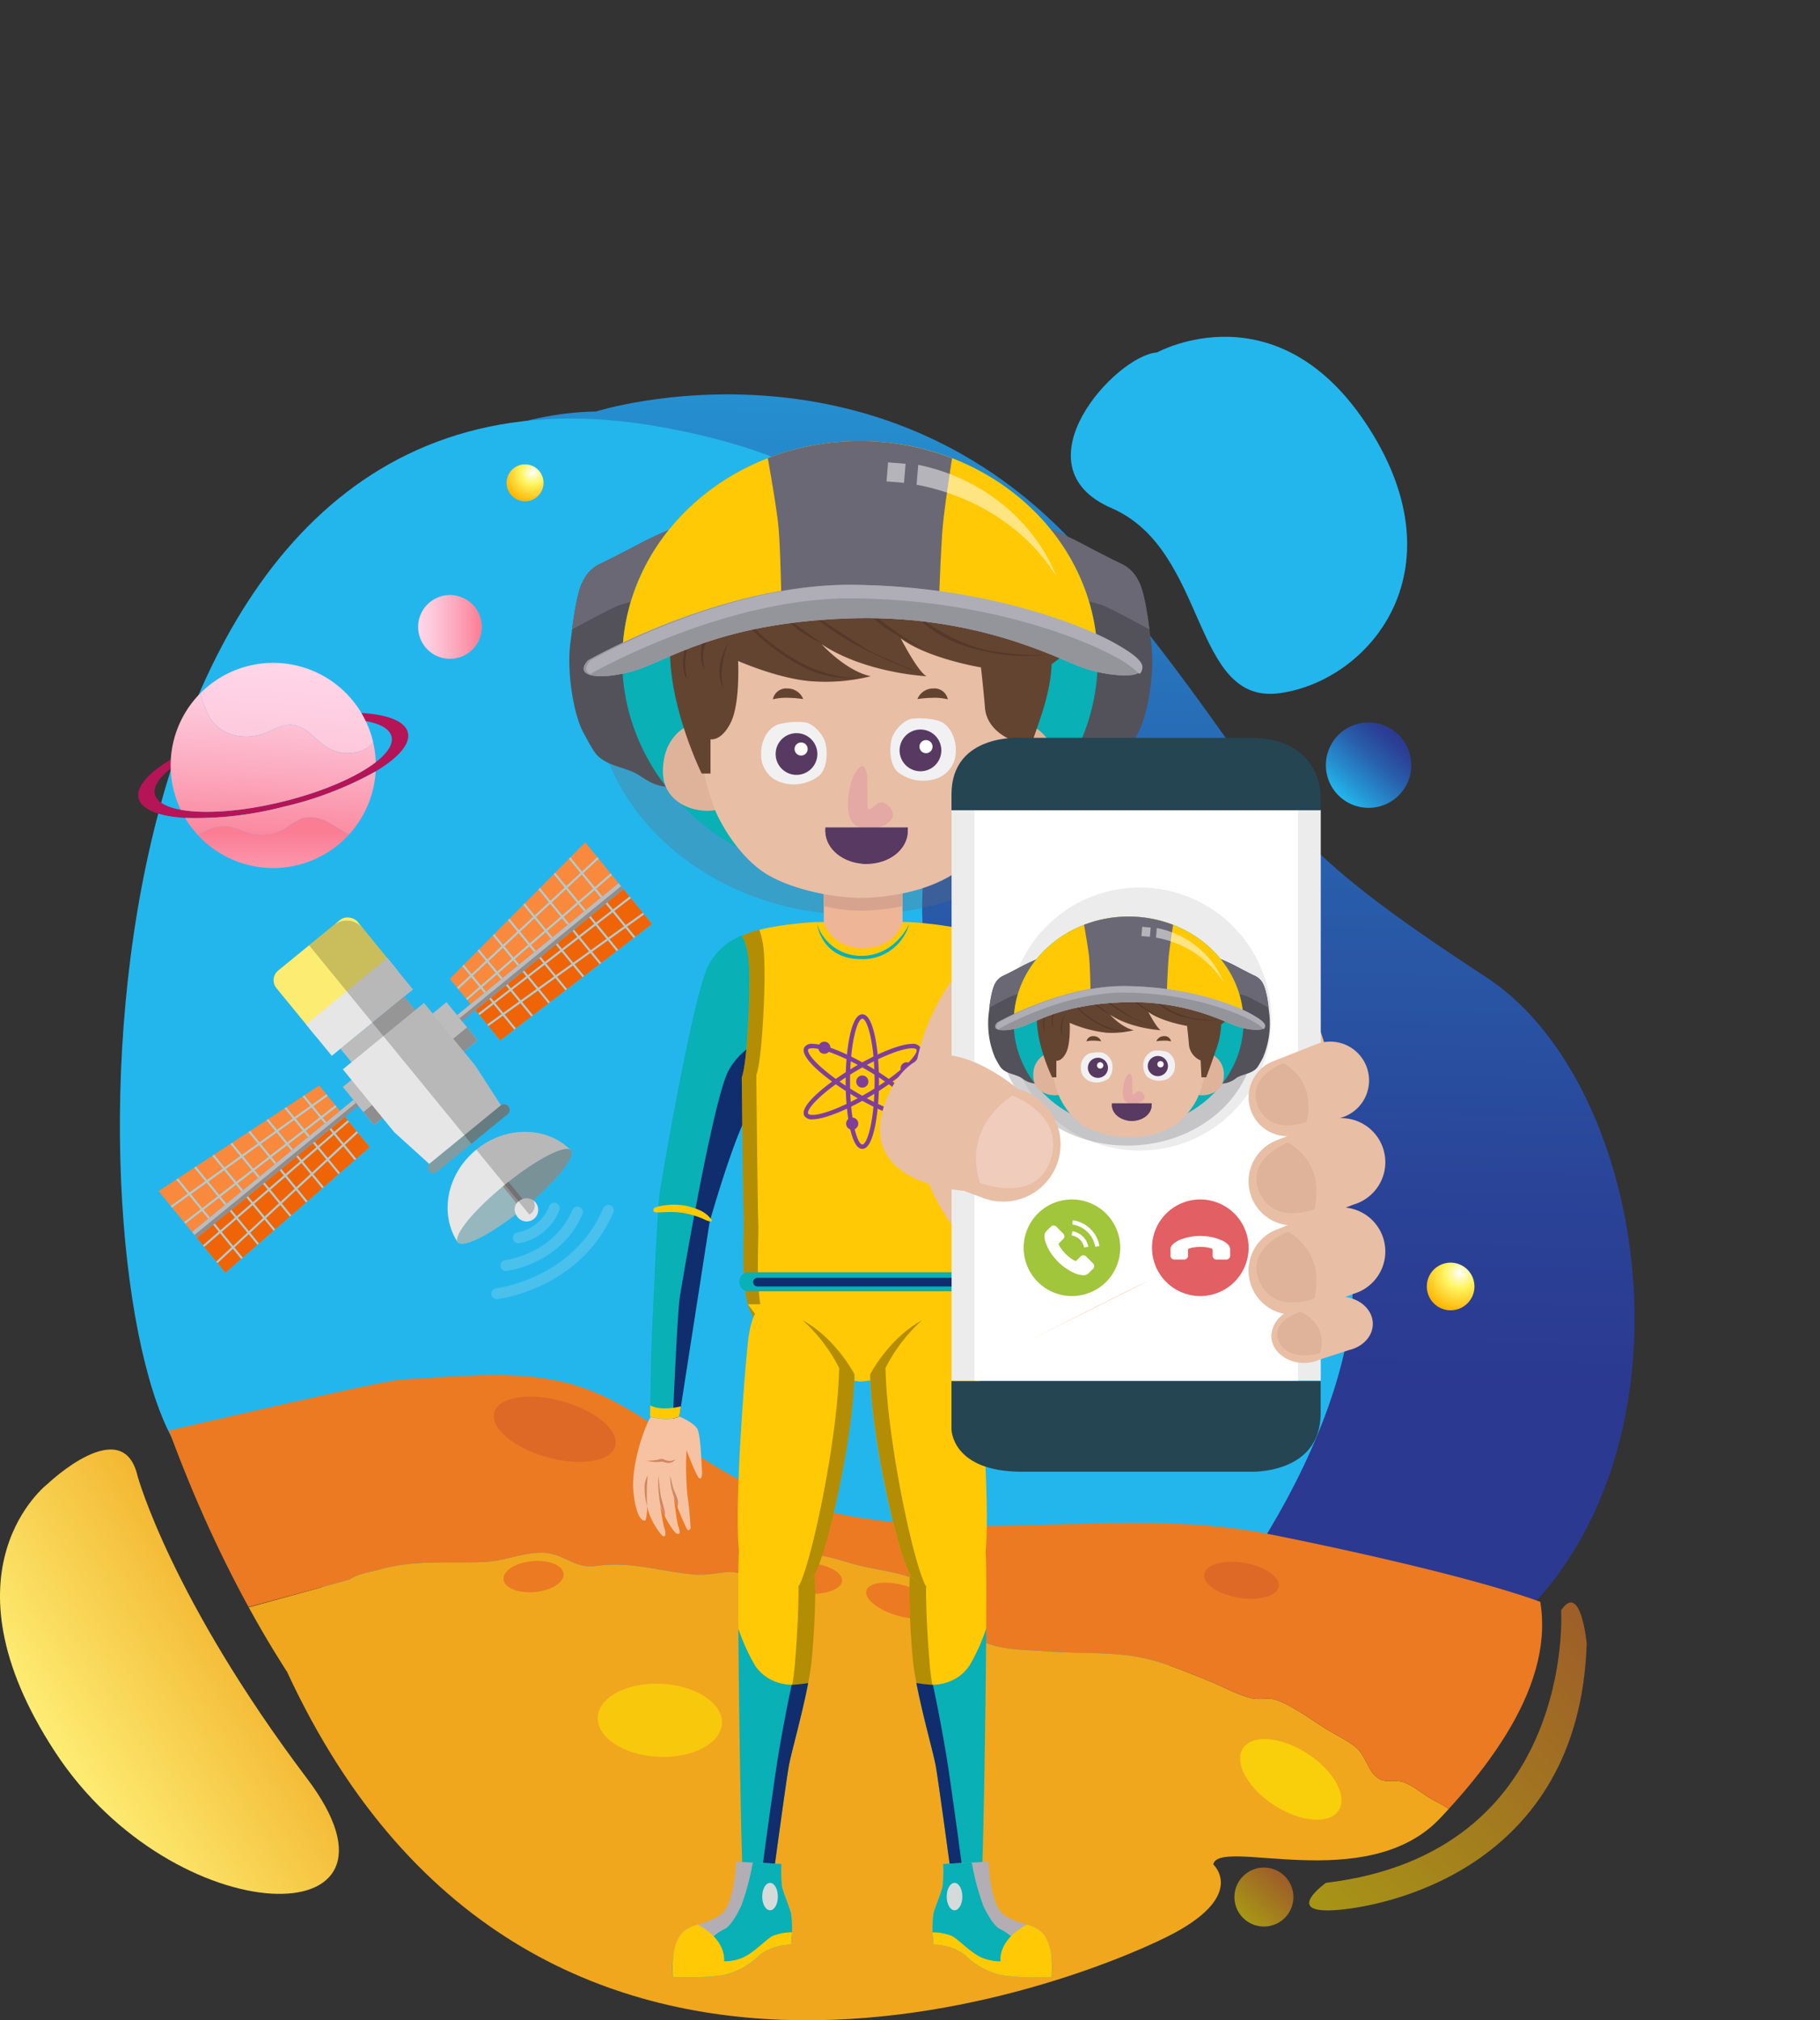 <svg xmlns="http://www.w3.org/2000/svg" xmlns:xlink="http://www.w3.org/1999/xlink" width="333.888" height="370.663" viewBox="0 0 333.888 370.663">
  <rect x="0" y="0" width="333.888" height="370.663" fill="#333333" stroke="none"/>
  <defs>
    <linearGradient id="linear-gradient" x1="-1.812" y1="-0.202" x2="-1.831" y2="0.616" gradientUnits="objectBoundingBox">
      <stop offset="0" stop-color="#23b6ed"/>
      <stop offset="0.263" stop-color="#258dce"/>
      <stop offset="0.595" stop-color="#285fac"/>
      <stop offset="0.852" stop-color="#2a4397"/>
      <stop offset="1" stop-color="#2b3990"/>
    </linearGradient>
    <linearGradient id="linear-gradient-2" x1="3.431" y1="-5.438" x2="3.978" y2="-5.965" xlink:href="#linear-gradient"/>
    <linearGradient id="linear-gradient-3" x1="0.584" y1="0.028" x2="0.012" y2="3.966" gradientUnits="objectBoundingBox">
      <stop offset="0" stop-color="#ffd6e9"/>
      <stop offset="0.2" stop-color="#fecadd"/>
      <stop offset="0.56" stop-color="#fcabc0"/>
      <stop offset="1" stop-color="#fa7d94"/>
    </linearGradient>
    <linearGradient id="linear-gradient-4" x1="-71.088" y1="21.637" x2="-70.556" y2="23.004" gradientUnits="objectBoundingBox">
      <stop offset="0" stop-color="#ff75b3"/>
      <stop offset="1" stop-color="#b51456"/>
    </linearGradient>
    <linearGradient id="linear-gradient-5" x1="0.516" y1="3.233" x2="0.5" y2="0.297" xlink:href="#linear-gradient-3"/>
    <linearGradient id="linear-gradient-6" x1="0.56" y1="-0.19" x2="0.446" y2="1.143" xlink:href="#linear-gradient-3"/>
    <radialGradient id="radial-gradient" cx="174.078" cy="113.987" r="7.31" gradientTransform="translate(0.001 0)" gradientUnits="userSpaceOnUse">
      <stop offset="0" stop-color="#fff"/>
      <stop offset="0.212" stop-color="#fff9a4"/>
      <stop offset="0.38" stop-color="#fff561"/>
      <stop offset="1" stop-color="#fdb300"/>
    </radialGradient>
    <linearGradient id="linear-gradient-7" x1="0" y1="0.5" x2="1" y2="0.5" xlink:href="#linear-gradient-3"/>
    <radialGradient id="radial-gradient-2" cx="72.68" cy="26.739" r="5.667" gradientTransform="translate(-0.001 0)" xlink:href="#radial-gradient"/>
    <linearGradient id="linear-gradient-8" x1="24.625" y1="-94.492" x2="25.737" y2="-94.492" gradientUnits="objectBoundingBox">
      <stop offset="0" stop-color="#fdec72"/>
      <stop offset="1" stop-color="#f0a71e"/>
    </linearGradient>
    <clipPath id="clip-path">
      <path id="Path_21899" data-name="Path 21899" d="M59.764,281.336h-.027c-.268-.42-.528-.851-.8-1.275q-.789-1.242-1.57-2.516v0C32.393,236.5,19.233,180.928,21.221,130.459,22.757,91.433,33.524,52.012,55.609,23.2c29.64-38.676,76.908-53.825,120.413-46.871,17.686,2.827,35.892,9.612,47.979,25.3,5.734,7.442,9.8,16.525,15.422,24.093S253.048,39.5,261.454,38.281c8.381-1.216,14.974-9.408,23.181-11.784,7.451-2.158,15.318.764,22.08,5.072,13.426,8.552,24.279,22.879,29.72,39.854A82.981,82.981,0,0,1,339.062,82.1l.012,0s12.043,45.43-23.62,92.059c-21.748,28.436-33.252,34.218-41.249,44.887s5.586,26.8,13.245,42.5-2.706,32.587-16.147,46.775-40.594,3.377-41.579,8.444c0,0,6.021,5.405-7,12.5S105.846,381.028,59.764,281.336Z" transform="translate(-21.024 25.311)" fill="none"/>
    </clipPath>
    <clipPath id="clip-path-2">
      <rect id="Rectangle_1511" data-name="Rectangle 1511" width="327.089" height="176.128" transform="translate(327.089 176.128) rotate(180)" fill="none"/>
    </clipPath>
    <linearGradient id="linear-gradient-9" x1="2.355" y1="-7.457" x2="2.782" y2="-6.494" xlink:href="#linear-gradient-8"/>
    <linearGradient id="linear-gradient-10" x1="2.306" y1="-15.405" x2="2.596" y2="-14.124" gradientUnits="objectBoundingBox">
      <stop offset="0" stop-color="#fde000"/>
      <stop offset="1" stop-color="#eb7a23"/>
    </linearGradient>
    <linearGradient id="linear-gradient-11" x1="43.571" y1="-224.354" x2="43.905" y2="-223.461" xlink:href="#linear-gradient-10"/>
    <linearGradient id="linear-gradient-12" x1="45.458" y1="-256.715" x2="45.774" y2="-255.198" xlink:href="#linear-gradient-10"/>
    <linearGradient id="linear-gradient-13" x1="131.479" y1="-146.606" x2="132.099" y2="-144.982" xlink:href="#linear-gradient-10"/>
    <linearGradient id="linear-gradient-14" x1="70.491" y1="-25.766" x2="71.111" y2="-24.332" xlink:href="#linear-gradient-10"/>
    <linearGradient id="linear-gradient-15" x1="23.155" y1="-147.257" x2="23.494" y2="-146.205" gradientUnits="objectBoundingBox">
      <stop offset="0" stop-color="#fcb614"/>
      <stop offset="1" stop-color="#d45d27"/>
    </linearGradient>
    <linearGradient id="linear-gradient-16" x1="-0.651" y1="-280.804" x2="-0.315" y2="-279.681" xlink:href="#linear-gradient-15"/>
    <linearGradient id="linear-gradient-17" x1="98.248" y1="50.233" x2="98.915" y2="51.376" xlink:href="#linear-gradient-10"/>
    <clipPath id="clip-path-3">
      <path id="Path_21982" data-name="Path 21982" d="M116.331,62.81V167.541h67.729V62.81Z" transform="translate(-116.331 -62.81)" fill="#ececec"/>
    </clipPath>
    <linearGradient id="linear-gradient-18" x1="1.606" y1="1.748" x2="1.579" y2="2.726" xlink:href="#linear-gradient"/>
    <linearGradient id="linear-gradient-19" x1="0.169" y1="0.875" x2="0.831" y2="0.125" xlink:href="#linear-gradient"/>
    <linearGradient id="linear-gradient-20" x1="0.169" y1="0.875" x2="0.831" y2="0.125" xlink:href="#linear-gradient-10"/>
    <linearGradient id="linear-gradient-21" x1="1.238" y1="2.043" x2="1.741" y2="1.608" xlink:href="#linear-gradient-8"/>
    <linearGradient id="linear-gradient-22" x1="0.13" y1="1.087" x2="1.089" y2="0.11" xlink:href="#linear-gradient-10"/>
  </defs>
  <g id="Group_6997" data-name="Group 6997" transform="translate(-12.791 25.311)">
    <path id="Path_21862" data-name="Path 21862" d="M110.287,20.751s53.73-17.14,91.6,28.595,26.218,45.486,71.7,75.176S318.412,292.6,186.824,252.772,171,208.284,70.949,159.332C-16.379,116.607,54.95,21.481,110.287,20.751Z" transform="translate(11.827 29.441)" fill="url(#linear-gradient)"/>
    <path id="Path_21863" data-name="Path 21863" d="M176.2,278.243s-44.541,23.449-74.79-14.355-46.027-19.081-66.123-56.806C15.939,170.758,17.665,2.348,125.136,21.791s-3.266,115.285,86.171,120.842S221.743,269.993,176.2,278.243Z" transform="translate(8.95 31.245)" fill="url(#linear-gradient-2)"/>
    <g id="Group_6955" data-name="Group 6955" transform="translate(38.145 96.299)">
      <g id="Group_6953" data-name="Group 6953" transform="translate(0 0)">
        <path id="Path_21864" data-name="Path 21864" d="M34.4,65.872c-2.661-.486-4.385-1.44-4.726-2.838s.752-3.038,2.888-4.7A18.861,18.861,0,0,0,34.4,65.872Z" transform="translate(-26.604 -38.913)" fill="none"/>
        <path id="Path_21865" data-name="Path 21865" d="M52.59,53.16c2.661.487,4.385,1.442,4.726,2.838s-.75,3.038-2.888,4.7A18.861,18.861,0,0,0,52.59,53.16Z" transform="translate(-10.841 -42.466)" fill="none"/>
        <path id="Path_21866" data-name="Path 21866" d="M63.946,63.026a7.536,7.536,0,0,1-6.2-.764A27.749,27.749,0,0,1,54.8,59.84a6.271,6.271,0,0,0-3.379-1.64c-1.75-.143-3.348.89-4.991,1.509a9.539,9.539,0,0,1-5.405.442,7.542,7.542,0,0,1-4.5-2.94A17.627,17.627,0,0,1,34.592,52.4a18.824,18.824,0,0,1,29.551,3.627q.427.721.794,1.489a18.884,18.884,0,0,1,1.31,3.67c.015.059.024.118.039.177A4.52,4.52,0,0,1,63.946,63.026Z" transform="translate(-23.188 -46.817)" fill="url(#linear-gradient-3)"/>
        <path id="Path_21867" data-name="Path 21867" d="M33.808,60.81q-.051.837-.022,1.688c-2.136,1.657-3.229,3.3-2.888,4.7s2.065,2.352,4.726,2.838c4.343.8,11.183.347,18.6-1.463S67.926,64,71.415,61.3c2.138-1.657,3.229-3.3,2.888-4.7s-2.065-2.35-4.726-2.838q-.367-.766-.794-1.489c4.79.287,8.01,1.507,8.519,3.595s-1.787,4.655-5.908,7.115a63.772,63.772,0,0,1-16.941,6.5A63.807,63.807,0,0,1,36.42,71.52c-4.79-.287-8.01-1.507-8.521-3.595S29.686,63.27,33.808,60.81Z" transform="translate(-27.828 -43.072)" fill="url(#linear-gradient-4)"/>
      </g>
      <g id="Group_6954" data-name="Group 6954" transform="translate(5.948 5.579)">
        <path id="Path_21868" data-name="Path 21868" d="M39.314,65.282c1.7.084,3.244.99,4.9,1.379a8.3,8.3,0,0,0,6.174-1,15.986,15.986,0,0,1,2.954-1.814,6.387,6.387,0,0,1,4.979.776c1.268.673,2.433,1.536,3.7,2.194a18.817,18.817,0,0,1-27.686.115c.089-.054.177-.108.268-.162A8.656,8.656,0,0,1,39.314,65.282Z" transform="translate(-29.308 -40.875)" fill="url(#linear-gradient-5)"/>
        <path id="Path_21869" data-name="Path 21869" d="M52.033,70.965A63.807,63.807,0,0,1,34,73a18.751,18.751,0,0,0,2.391,3.187c.089-.054.177-.108.268-.162a8.656,8.656,0,0,1,4.7-1.487c1.7.084,3.244.99,4.9,1.379a8.3,8.3,0,0,0,6.174-1A15.985,15.985,0,0,1,55.394,73.1a6.387,6.387,0,0,1,4.979.776c1.268.673,2.433,1.536,3.7,2.194a18.866,18.866,0,0,0,4.9-11.6A63.772,63.772,0,0,1,52.033,70.965Zm-20.14-3.129a18.885,18.885,0,0,0,1.31,3.67c4.343.8,11.183.347,18.6-1.463s13.7-4.562,17.187-7.268a18.935,18.935,0,0,0-.489-3.686,4.521,4.521,0,0,1-2.34,1.667,7.536,7.536,0,0,1-6.2-.764,27.749,27.749,0,0,1-2.942-2.423,6.271,6.271,0,0,0-3.379-1.641c-1.75-.143-3.348.89-4.991,1.509a9.539,9.539,0,0,1-5.405.442,7.542,7.542,0,0,1-4.5-2.94,17.627,17.627,0,0,1-1.934-4.814,18.861,18.861,0,0,0-5.424,12.16q-.051.837-.022,1.688A19.014,19.014,0,0,0,31.894,67.836Z" transform="translate(-31.356 -50.126)" fill="url(#linear-gradient-6)"/>
      </g>
    </g>
    <path id="Path_21870" data-name="Path 21870" d="M176.78,116.459a4.37,4.37,0,1,1-4.37-4.368A4.37,4.37,0,0,1,176.78,116.459Z" transform="translate(106.505 94.261)" fill="url(#radial-gradient)"/>
    <path id="Path_21871" data-name="Path 21871" d="M69.981,45.292a5.847,5.847,0,1,1-5.847-5.847A5.847,5.847,0,0,1,69.981,45.292Z" transform="translate(31.211 44.424)" fill="url(#linear-gradient-7)"/>
    <path id="Path_21872" data-name="Path 21872" d="M74.69,28.611A3.389,3.389,0,1,1,71.3,25.222,3.388,3.388,0,0,1,74.69,28.611Z" transform="translate(37.814 34.667)" fill="url(#radial-gradient-2)"/>
    <g id="Group_6962" data-name="Group 6962" transform="translate(41.889 129.24)">
      <g id="Group_6960" data-name="Group 6960">
        <g id="Group_6956" data-name="Group 6956" transform="translate(0 41.34)">
          <path id="Path_21873" data-name="Path 21873" d="M42.293,127.165,30.05,112.189,59.517,92.816l9.247,11.31Z" transform="translate(-30.05 -89.543)" fill="#f9893d" fill-rule="evenodd"/>
          <path id="Path_21874" data-name="Path 21874" d="M39.431,124.815l-5.211-6.374,27.156-22.2,4.526,5.535Z" transform="translate(-27.188 -87.193)" fill="#ef6406" fill-rule="evenodd"/>
          <rect id="Rectangle_1500" data-name="Rectangle 1500" width="5.576" height="9.037" transform="translate(33.799 3.53) rotate(-39.271)" fill="#bcbcbc"/>
          <rect id="Rectangle_1501" data-name="Rectangle 1501" width="5.577" height="3.076" transform="translate(37.573 8.145) rotate(-39.271)" fill="#8e8e8e"/>
          <path id="Path_21875" data-name="Path 21875" d="M39.694,124.466l.26.282,2.816-2.613,1.514,1.853.292-.253-1.522-1.863,2.612-2.426,1.593,1.951.29-.253-1.6-1.959,2.612-2.424,1.673,2.045.29-.253L48.842,116.5l2.612-2.426,1.752,2.141.29-.253-1.759-2.151,2.612-2.425,1.829,2.237.29-.253-1.836-2.247,2.612-2.424,1.909,2.333.29-.253-1.915-2.344,2.612-2.424,1.986,2.431.29-.253-1.995-2.44,2.612-2.426,2.067,2.527.29-.253-2.072-2.537,2.394-2.224-.26-.283-2.379,2.209-1.474-1.8,2.465-2.129-.253-.292-2.455,2.123-2.121-2.593L61.8,96.082l-.234-.305L58.99,97.77l-1.472-1.8,2.637-1.893-.224-.312-2.657,1.907-1.4-1.71-.324.212,1.406,1.72-2.895,2.079-1.5-1.834-.324.212L53.752,98.2l-2.9,2.077-1.6-1.961-.324.212,1.614,1.973-2.9,2.079-1.7-2.086-.324.212,1.715,2.1-2.9,2.077-1.807-2.21-.322.212,1.816,2.224-2.895,2.077-1.91-2.337-.324.214,1.92,2.347-2.9,2.079-2.011-2.462-.324.212L37.7,109.71l-2.895,2.077L32.693,109.2l-.322.214,2.124,2.6-3.121,2.239.223.312,3.143-2.253,2.1,2.573L33.8,117.233l.236.305,3.048-2.355,3.092,3.782-2.915,2.519.251.29,2.907-2.512,2.1,2.575Zm14.614-26.2,2.9-2.079L58.687,98l-2.816,2.177Zm1.806,2.209L58.93,98.3l2.135,2.612-2.693,2.327Zm2.5,3.058,2.693-2.327,1.482,1.812-2.612,2.426ZM51.1,100.574,54,98.5l1.57,1.92-2.816,2.175Zm1.893,2.317,2.816-2.175,2.273,2.777-2.693,2.328Zm2.639,3.227,2.693-2.327,1.57,1.92-2.612,2.425Zm-7.742-3.241,2.9-2.079,1.659,2.03L49.63,105Zm1.984,2.425,2.816-2.177L55.1,106.07,52.4,108.4Zm2.774,3.4,2.693-2.328L57,108.4l-2.612,2.424Zm-7.966-3.519,2.895-2.077,1.748,2.138-2.816,2.177Zm2.072,2.536,2.816-2.177,2.544,3.112-2.693,2.327Zm2.912,3.561,2.693-2.328,1.747,2.14-2.612,2.424Zm-8.194-3.794,2.9-2.077L46.2,107.65l-2.816,2.177Zm2.161,2.644,2.816-2.177,2.681,3.281-2.693,2.327Zm3.048,3.728,2.693-2.327,1.836,2.247L48.6,116.2Zm-8.418-4.068,2.9-2.079,1.925,2.357-2.817,2.175Zm2.249,2.752,2.816-2.177,2.819,3.448-2.693,2.327Zm3.185,3.9,2.693-2.327,1.925,2.355L45.7,118.886Zm-8.643-4.347,2.895-2.077,2.015,2.465-2.816,2.175Zm2.337,2.861,2.816-2.177,2.956,3.615-2.693,2.328Zm3.323,4.065,2.693-2.328,2.013,2.465-2.61,2.424Z" transform="translate(-29.14 -88.892)" fill="#b4cacc"/>
          <rect id="Rectangle_1502" data-name="Rectangle 1502" width="38.267" height="1.442" transform="matrix(0.774, -0.633, 0.633, 0.774, 6.119, 30.132)" fill="#8e8e8e"/>
          <rect id="Rectangle_1503" data-name="Rectangle 1503" width="38.267" height="0.721" transform="matrix(0.774, -0.633, 0.633, 0.774, 6.119, 30.132)" fill="#bcbcbc"/>
        </g>
        <g id="Group_6957" data-name="Group 6957" transform="translate(48.496)">
          <path id="Path_21876" data-name="Path 21876" d="M98.824,81.332,86.58,66.355,61.736,91.384l9.247,11.31Z" transform="translate(-56.808 -66.355)" fill="#f9893d" fill-rule="evenodd"/>
          <path id="Path_21877" data-name="Path 21877" d="M96.9,77.831l-5.211-6.374-27.155,22.2,4.526,5.535Z" transform="translate(-54.887 -62.855)" fill="#ef6406" fill-rule="evenodd"/>
          <rect id="Rectangle_1504" data-name="Rectangle 1504" width="5.577" height="9.038" transform="translate(0 32.853) rotate(-39.264)" fill="#bcbcbc"/>
          <rect id="Rectangle_1505" data-name="Rectangle 1505" width="5.577" height="3.077" transform="translate(3.773 37.469) rotate(-39.264)" fill="#8e8e8e"/>
          <path id="Path_21878" data-name="Path 21878" d="M93.481,80.41l-2.1-2.573,3.04-2.349-.234-.305-3.048,2.355-3.092-3.782,2.915-2.519-.251-.29L87.8,73.459l-2.106-2.573,2.834-2.63-.261-.282-2.816,2.613-2.124-2.6-.273.275,2.116,2.586-2.613,2.424L80.534,70.8l-.273.275,2.013,2.462-2.613,2.424-1.919-2.349-.273.275,1.91,2.337L76.766,78.65,74.95,76.428l-.273.275,1.807,2.21-2.613,2.425-1.713-2.1-.273.275,1.7,2.086-2.613,2.425-1.61-1.973-.273.275,1.6,1.959-2.612,2.426-1.511-1.846-.271.275,1.5,1.834L65.188,89.4,63.78,87.679l-.273.275,1.4,1.71-2.4,2.224.263.282,2.377-2.207,1.474,1.8-2.465,2.131.251.29,2.457-2.123,2.121,2.593L66.417,96.64l.234.305,2.58-1.993,1.472,1.8-2.637,1.892.224.312,2.655-1.905,2.076,2.536.3-.234-2.065-2.527,2.9-2.077,1.995,2.44.305-.234-1.986-2.43,2.9-2.079,1.915,2.344.305-.233L77.68,92.222l2.895-2.079,1.838,2.249.305-.236-1.829-2.237,2.895-2.077,1.76,2.15.305-.233L84.1,87.616l2.9-2.077,1.679,2.055.305-.234-1.671-2.045L90.2,83.236,91.8,85.2l.305-.234-1.593-1.949,2.9-2.077L94.933,82.8l.307-.234-1.516-1.853,3.123-2.239-.224-.312ZM69.605,89.184l-2.693,2.327L65.431,89.7l2.613-2.426Zm2.5,3.058L69.29,94.419l-2.133-2.61,2.691-2.327Zm1.8,2.209-2.9,2.077-1.48-1.812,2.816-2.175ZM72.59,86.6,69.9,88.931l-1.571-1.92,2.613-2.426Zm2.639,3.227-2.817,2.177L70.14,89.23,72.833,86.9Zm1.893,2.317-2.9,2.079-1.57-1.922,2.816-2.175Zm-1.549-8.122L72.88,86.353l-1.659-2.03L73.834,81.9Zm2.775,3.394L75.532,89.6,73.124,86.65l2.693-2.327Zm1.983,2.426-2.895,2.077-1.659-2.03,2.816-2.175Zm-1.774-8.4-2.693,2.327-1.748-2.138,2.613-2.425Zm2.912,3.563-2.816,2.175-2.544-3.112L78.8,81.745Zm2.072,2.534-2.9,2.077L78.9,87.483l2.816-2.177Zm-2-8.675L78.847,81.2,77.01,78.948l2.613-2.425ZM84.589,82.6l-2.817,2.175-2.681-3.279,2.693-2.327Zm2.16,2.642-2.895,2.077-1.838-2.246L84.832,82.9Zm-2.226-8.951-2.693,2.328-1.925-2.357,2.612-2.425Zm3.185,3.9-2.816,2.177-2.817-3.448,2.693-2.327Zm2.251,2.752-2.9,2.079-1.927-2.355,2.817-2.177Zm-2.451-9.226-2.693,2.327L82.8,73.573l2.613-2.424Zm3.321,4.063-2.816,2.177-2.956-3.615L87.75,74.01Zm2.34,2.861-2.9,2.077L88.256,80.25l2.817-2.177Z" transform="translate(-56.278 -65.245)" fill="#b4cacc"/>
          <rect id="Rectangle_1506" data-name="Rectangle 1506" width="38.267" height="1.442" transform="translate(6.265 31.707) rotate(-39.268)" fill="#8e8e8e"/>
          <rect id="Rectangle_1507" data-name="Rectangle 1507" width="38.267" height="0.721" transform="matrix(0.774, -0.633, 0.633, 0.774, 6.265, 31.706)" fill="#bcbcbc"/>
        </g>
        <g id="Group_6958" data-name="Group 6958" transform="translate(53.017 53.118)">
          <path id="Path_21879" data-name="Path 21879" d="M84.134,101.252c-4.38-4.431-11.92-4.567-17.366-.137s-6.844,11.843-3.394,17.031Z" transform="translate(-61.495 -97.86)" fill="#e6e6e6" fill-rule="evenodd"/>
          <path id="Path_21880" data-name="Path 21880" d="M83.429,99.982c.964,1.185-2.9,5.928-8.634,10.593s-11.161,7.486-12.126,6.3,2.9-5.926,8.634-10.592S82.465,98.8,83.429,99.982Z" transform="translate(-60.79 -96.59)" fill="#96b7bd" fill-rule="evenodd"/>
          <rect id="Rectangle_1508" data-name="Rectangle 1508" width="1.344" height="5.531" transform="translate(10.13 10.008) rotate(-39.139)" fill="#8e8e8e"/>
          <path id="Path_21881" data-name="Path 21881" d="M69.053,108.1a2.127,2.127,0,1,0,.605-2.505A1.859,1.859,0,0,0,69.053,108.1Z" transform="translate(-56.502 -92.936)" fill="#e6e6e6" fill-rule="evenodd"/>
          <path id="Path_21882" data-name="Path 21882" d="M82,101.252a.583.583,0,0,0-.1-.1c-4.394-4.331-11.858-4.434-17.262-.037l-.019.017,9.735,11.908c.046-.032.094-.059.14-.1a1.857,1.857,0,0,0,.6-2.505c-.008-.01-.019-.017-.029-.027C79.834,106.246,82.861,102.316,82,101.252Z" transform="translate(-59.357 -97.86)" fill-rule="evenodd" opacity="0.2"/>
        </g>
        <g id="Group_6959" data-name="Group 6959" transform="translate(20.165 12.797)">
          <path id="Path_21883" data-name="Path 21883" d="M75.042,101.077,64.97,109.311l-6.733-6.323-8.4-10.28,11.711-9.574,8.4,10.279Z" transform="translate(-36.642 -67.643)" fill="#bcbcbc" fill-rule="evenodd"/>
          <path id="Path_21884" data-name="Path 21884" d="M79.993,104.019l-12.8,10.468-7.682-6.966L50.1,96.007,64.982,83.835l9.412,11.513Z" transform="translate(-36.463 -67.161)" fill="#e6e6e6" fill-rule="evenodd"/>
          <rect id="Rectangle_1509" data-name="Rectangle 1509" width="19.23" height="15.768" rx="2.281" transform="matrix(0.774, -0.633, 0.633, 0.774, 0, 12.171)" fill="url(#linear-gradient-8)"/>
          <rect id="Rectangle_1510" data-name="Rectangle 1510" width="19.229" height="7.435" transform="translate(6.897 20.607) rotate(-39.267)" fill="#e6e6e6"/>
          <path id="Path_21885" data-name="Path 21885" d="M74.137,95.228A1.048,1.048,0,0,1,73.96,96.7l-12.917,10.56a1.046,1.046,0,0,1-1.477-.118h0a1.048,1.048,0,0,1,.177-1.469L72.66,95.11a1.049,1.049,0,0,1,1.477.118Z" transform="translate(-30.119 -59.597)" fill="#7e9ca1" fill-rule="evenodd"/>
          <path id="Path_21886" data-name="Path 21886" d="M50.892,75.743l-4.468,3.652L76.2,115.819l6.618-5.41a1.022,1.022,0,0,0-1.214-1.644l-4.7-7.268L67.5,89.983l-1.588,1.3L63.883,88.8l1.59-1.3-4.058-4.964-.649-.794L56.3,76.285A3.844,3.844,0,0,0,50.892,75.743Z" transform="translate(-38.981 -73.309)" fill-rule="evenodd" opacity="0.2"/>
        </g>
      </g>
      <g id="Group_6961" data-name="Group 6961" transform="translate(62.043 67.125)">
        <path id="Path_21887" data-name="Path 21887" stroke-linecap="round" d="M66.848,121.689s14.62-1.681,20.45-15.289" fill="none" stroke="#e6e6e6" transform="translate(-66.848 -106.009)" stroke-linejoin="round" stroke-width="2" fill-rule="evenodd" opacity="0.2"/>
        <path id="Path_21888" data-name="Path 21888" stroke-linecap="round" d="M67.835,116.4s9.388-1.081,13.131-9.818" fill="none" stroke="#e6e6e6" transform="translate(-66.171 -105.886)" stroke-linejoin="round" stroke-width="2" fill-rule="evenodd" opacity="0.2"/>
        <path id="Path_21889" data-name="Path 21889" stroke-linecap="round" d="M69.194,111.6a8.765,8.765,0,0,0,6.586-5.432" fill="none" stroke="#e6e6e6" transform="translate(-65.239 -106.168)" stroke-linejoin="round" stroke-width="2" fill-rule="evenodd" opacity="0.2"/>
      </g>
    </g>
    <g id="Group_6968" data-name="Group 6968" transform="translate(26.673 -25.311)">
      <g id="Group_6967" data-name="Group 6967" clip-path="url(#clip-path)">
        <g id="Group_6966" data-name="Group 6966" transform="translate(-34.525 201.752)">
          <g id="Group_6965" data-name="Group 6965" transform="translate(0)" clip-path="url(#clip-path-2)">
            <g id="Group_6964" data-name="Group 6964" transform="translate(-59.267 50.547)">
              <path id="Path_21890" data-name="Path 21890" d="M110.5,146.74c6.633-1.858,12.724-1.087,19.349-1.389,3.5-.157,6.889-1.728,10.411-1.694,4.1.037,5.793,3.013,10,2.421,6.5-.914,11.741,1.074,18.047,1.587,2.131.174,4.107-.327,6.173-.469,1.4-.1,3.817.831,5.067.238,1.231-.583,1.485-1.861,2.851-2.548,1.492-.747,4.129-.791,5.7-.892,4.062-.263,7.661,1.469,11.581,2.293,4.325.909,10.8,1.673,14.259,5.373,1.463,1.566,2.087,3.758,3.441,5.424,3.778,4.652,10.227,4.261,15.336,4.662,4.834.379,9.651.162,14.476.686,5.594.61,9.885,2.543,15.188,4.655,2.639,1.052,5.254,2.551,7.977,3.262,1.435.374,2.873-.1,4.146.206,2.672.651,6.813,3.676,9.411,5.311,1.742,1.1,3.925,2.116,5.527,3.369,1.85,1.443,2.242,4.139,3.891,5.547s3.227.3,5.178,1.049c1.9.728,3.805,2.516,5.69,3.423a25.825,25.825,0,0,1,10.354,9.676c1.561,2.863,2.17,6.371,4.149,8.85l6.839,20.642L25.039,345.586l-53.14-160.4c.128-.123,132.96-36.509,133.1-36.617C106.451,147.5,108.878,147.2,110.5,146.74Z" transform="translate(39.067 -111.074)" fill="url(#linear-gradient-9)"/>
              <g id="Group_6963" data-name="Group 6963">
                <path id="Path_21891" data-name="Path 21891" d="M119.361,125.107c11.18-.5,22.64-2.145,33.36,1.716,9.352,3.37,17.348,10.671,26.206,15.614C194.1,150.9,211.295,152.2,228.009,152s33.555-1.764,50.048,1.49c9.162,1.809,48.49,9.939,56.5,15.523l-11.391,52.026c-1.979-2.478-2.588-5.987-4.149-8.85a25.824,25.824,0,0,0-10.354-9.676c-1.885-.907-3.792-2.694-5.69-3.423-1.951-.75-3.537.347-5.178-1.049s-2.042-4.1-3.891-5.547c-1.6-1.253-3.785-2.269-5.527-3.369-2.6-1.635-6.739-4.66-9.411-5.311-1.273-.31-2.711.169-4.146-.206-2.723-.712-5.338-2.21-7.977-3.262-5.3-2.113-9.593-4.045-15.188-4.655-4.825-.524-9.642-.307-14.476-.686-5.109-.4-11.558-.01-15.336-4.662-1.354-1.666-1.978-3.858-3.441-5.424-3.458-3.7-9.934-4.465-14.259-5.373-3.92-.824-7.52-2.556-11.581-2.293-1.573.1-4.21.145-5.7.892-1.366.686-1.62,1.964-2.851,2.548-1.249.593-3.667-.334-5.066-.238-2.065.142-4.041.642-6.173.469-6.306-.513-11.544-2.5-18.047-1.587-4.208.592-5.9-2.384-10-2.421-3.522-.034-6.908,1.538-10.411,1.694-6.624.3-12.716-.469-19.349,1.389-1.624.455-4.052.764-5.5,1.831-.145.108-130.586,35.28-130.712,35.4L-34.6,156.913C-27.23,160.085,111.42,125.457,119.361,125.107Z" transform="translate(34.605 -124.331)" fill="url(#linear-gradient-10)"/>
              </g>
              <path id="Path_21892" data-name="Path 21892" d="M107.053,148.469c-.287,1.548,2.364,3.584,5.921,4.547s6.673.494,6.963-1.052-2.362-3.583-5.92-4.547S107.343,146.923,107.053,148.469Z" transform="translate(131.771 -108.837)" fill="url(#linear-gradient-11)"/>
              <path id="Path_21893" data-name="Path 21893" d="M96.6,147.161c-.074,1.583,2.817,3.067,6.459,3.315s6.651-.836,6.724-2.419-2.816-3.067-6.457-3.313S96.671,145.578,96.6,147.161Z" transform="translate(124.612 -110.352)" fill="url(#linear-gradient-12)"/>
              <path id="Path_21894" data-name="Path 21894" d="M67.577,147.886c.089,1.568,2.632,2.634,5.68,2.379s5.444-1.733,5.355-3.3-2.634-2.632-5.68-2.379S67.486,146.319,67.577,147.886Z" transform="translate(104.703 -110.461)" fill="url(#linear-gradient-13)"/>
              <path id="Path_21895" data-name="Path 21895" d="M77.831,164.141c-.11,3.7,4.9,6.918,11.2,7.184s11.482-2.514,11.591-6.215-4.906-6.916-11.2-7.184S77.937,160.442,77.831,164.141Z" transform="translate(111.737 -101.296)" opacity="0.58" fill="url(#linear-gradient-14)"/>
              <path id="Path_21896" data-name="Path 21896" d="M66.556,129.793c-.513,2.907,4.065,6.543,10.222,8.125s11.566.511,12.08-2.394S84.8,128.982,78.636,127.4,67.068,126.888,66.556,129.793Z" transform="translate(103.977 -122.728)" opacity="0.58" fill="url(#linear-gradient-15)"/>
              <path id="Path_21897" data-name="Path 21897" d="M143.819,146.985c-.187,1.782,2.721,3.7,6.5,4.279s6.994-.393,7.182-2.175-2.723-3.7-6.5-4.279S144.008,145.2,143.819,146.985Z" transform="translate(157.003 -110.397)" opacity="0.58" fill="url(#linear-gradient-16)"/>
              <path id="Path_21898" data-name="Path 21898" d="M147.96,166.2c-1.148,2.942,1.981,7.628,6.985,10.465s9.991,2.753,11.14-.189-1.981-7.629-6.987-10.467S149.1,163.254,147.96,166.2Z" transform="translate(159.686 -97.163)" opacity="0.68" fill="url(#linear-gradient-17)"/>
            </g>
          </g>
        </g>
      </g>
    </g>
    <g id="Group_6980" data-name="Group 6980" transform="translate(117.24 55.616)">
      <path id="Path_21900" data-name="Path 21900" d="M77.694,51.076a36.739,36.739,0,0,0-.31,4.7c0,23.186,21.677,41.984,48.419,41.984s48.416-18.8,48.416-41.984a36.741,36.741,0,0,0-.31-4.7c-12.652-6.891-29.546-11.1-48.106-11.1S90.346,44.185,77.694,51.076Z" transform="translate(-72.928 -10.827)" fill="#6a6874" opacity="0.3" style="mix-blend-mode: screen;isolation: isolate"/>
      <g id="Group_6969" data-name="Group 6969" transform="translate(0 14.394)">
        <path id="Path_21901" data-name="Path 21901" d="M98.185,31.236a68.88,68.88,0,0,0-10.425,4.342c-3.777,2.027-6.989,3.606-7.5,3.831a6.545,6.545,0,0,0-2.895,2.875c-1.219,2.028-1.839,6.78-2.46,11.787s.523,12.809,2.46,16.346,2.217,4.159,3.966,5.173,4.284,1.357,6.087,2.482,3.493,2.534,7.044,2.14C94.466,80.21,82.411,60.369,98.185,31.236Z" transform="translate(-74.741 -31.225)" fill="#53525b"/>
        <path id="Path_21902" data-name="Path 21902" d="M87.553,35.578c-3.777,2.027-6.99,3.606-7.5,3.831a6.545,6.545,0,0,0-2.895,2.875c-1,1.661-1.6,5.149-2.119,9.108,0,0,6.769-3.711,8.634-4.454a44.408,44.408,0,0,1,8.492-1.769,87.441,87.441,0,0,1,5.808-13.932A67.95,67.95,0,0,0,87.553,35.578Z" transform="translate(-74.534 -31.225)" fill="#6a6874"/>
      </g>
      <g id="Group_6970" data-name="Group 6970" transform="translate(83.486 14.394)">
        <path id="Path_21903" data-name="Path 21903" d="M124.259,31.236a69.1,69.1,0,0,1,10.425,4.342c3.777,2.027,6.989,3.606,7.5,3.831a6.553,6.553,0,0,1,2.893,2.875c1.221,2.028,1.839,6.78,2.46,11.787s-.521,12.809-2.46,16.346-2.217,4.159-3.966,5.173-4.283,1.357-6.087,2.482-3.493,2.534-7.044,2.14C127.976,80.21,140.031,60.369,124.259,31.236Z" transform="translate(-124.257 -31.225)" fill="#53525b"/>
        <path id="Path_21904" data-name="Path 21904" d="M134.683,35.578c3.777,2.027,6.989,3.606,7.5,3.831a6.553,6.553,0,0,1,2.893,2.875c1,1.661,1.6,5.149,2.119,9.108,0,0-6.769-3.711-8.634-4.454a44.383,44.383,0,0,0-8.492-1.769,87.574,87.574,0,0,0-5.807-13.932A68.094,68.094,0,0,1,134.683,35.578Z" transform="translate(-124.257 -31.225)" fill="#6a6874"/>
      </g>
      <g id="Group_6972" data-name="Group 6972" transform="translate(11.695 90.432)">
        <g id="Group_6971" data-name="Group 6971" transform="translate(0 88.314)">
          <path id="Path_21905" data-name="Path 21905" d="M89.65,128.7s3.239,1.265,3.848,2.581.708,6.329.809,7.339-.049,2.027-.556,1.57-2.278-5.061-2.278-5.061a57.9,57.9,0,0,0,.152,8.1c.4,2.431.607,6.176.607,6.176s-.354.862-.759,0a49.3,49.3,0,0,1-2.328-5.721s.556,4.707.86,5.518.354,1.418-.3,1.216-2.634-3.748-3.038-5.063c0,0,.457,3.139.71,3.9s.354,1.467,0,1.671-2.733-2.988-3.138-5.67a8.82,8.82,0,0,1-.253,2.632c-.305.4-1.673.1-2.229-4.96s2.126-12.554,3.342-14.225a15.541,15.541,0,0,0,2.531.251A13.912,13.912,0,0,0,89.65,128.7Z" transform="translate(-81.678 -128.704)" fill="#f6c2a2"/>
          <path id="Path_21906" data-name="Path 21906" d="M83.171,133.773a10.276,10.276,0,0,0,2.074-.177,1.319,1.319,0,0,1,1.2,0,2.066,2.066,0,0,0,1.986-.089,1.521,1.521,0,0,1-1.329.669c-.885-.049-.86-.327-1.418-.2A6.683,6.683,0,0,1,83.171,133.773Z" transform="translate(-80.653 -125.446)" fill="#d08662"/>
          <path id="Path_21907" data-name="Path 21907" d="M83.5,135.264a35.478,35.478,0,0,0-.1,5.62,11.179,11.179,0,0,1-.464-3.151A4.194,4.194,0,0,1,83.5,135.264Z" transform="translate(-80.818 -124.204)" fill="#d08662"/>
          <path id="Path_21908" data-name="Path 21908" d="M84.449,135.264s.342,3.455.545,4.151.568,2.14.632,2.43a4.927,4.927,0,0,1,.03.922,10.779,10.779,0,0,1-.826-2.124A22.606,22.606,0,0,1,84.449,135.264Z" transform="translate(-79.818 -124.204)" fill="#d08662"/>
          <path id="Path_21909" data-name="Path 21909" d="M85.739,135.3s.481,2.173.632,2.553a11.43,11.43,0,0,1,.772,1.973,4.426,4.426,0,0,1-.084,1.276s-.486-1.339-.789-2.44A9.618,9.618,0,0,1,85.739,135.3Z" transform="translate(-78.918 -124.181)" fill="#d08662"/>
        </g>
        <path id="Path_21910" data-name="Path 21910" d="M101.179,76.324a11.569,11.569,0,0,0-6.872,5.648c-2.735,4.758-8.506,38.371-9.01,41.813s-1.418,26.019-1.521,28.2-.253,12.906-.253,12.906,3.089.963,5.367,0L94.459,129.1s4.127-14.429,6.72-19.187v-6.328s.467-3.493,1.177-8.1S103.8,79.433,101.179,76.324Z" transform="translate(-80.411 -76.324)" fill="#09b0b5"/>
        <path id="Path_21911" data-name="Path 21911" d="M96.273,92.931c-2.735,4.758-8.5,38.372-9.01,41.813-.359,2.445-.922,14.532-1.258,22.119a5.192,5.192,0,0,0,1.182-.33l5.569-35.788s4.127-14.429,6.721-19.187V95.231s.378-2.817.966-6.726A12.6,12.6,0,0,0,96.273,92.931Z" transform="translate(-78.709 -67.968)" fill="#102d6e" style="mix-blend-mode: soft-light;isolation: isolate"/>
        <path id="Path_21912" data-name="Path 21912" d="M83.555,127.621c-.02,1.248-.032,2.077-.032,2.077s3.089.963,5.367,0l.293-1.892C86.055,128.535,84.368,128.069,83.555,127.621Z" transform="translate(-80.411 -41.133)" fill="#ffc905"/>
        <path id="Path_21913" data-name="Path 21913" d="M84.3,106.266a12.165,12.165,0,0,1,5.8-.228c2.784.708,3.7,1.469,4.53,2.607,0,0,.126.481-1.064,0a15.5,15.5,0,0,0-5.19-1.469c-2.3-.152-4.1.2-4.377-.1A.509.509,0,0,1,84.3,106.266Z" transform="translate(-80.171 -56.122)" fill="#ffc905"/>
      </g>
      <path id="Path_21914" data-name="Path 21914" d="M137.733,103.569c-1.012-2.7-1.619-15.523-1.349-20.247s1.349-5.738,1.349-5.738c-4.387-2.16-13.837-2.564-13.837-2.564H107.339s-9.45.4-13.837,2.564c0,0,1.079,1.012,1.349,5.738s-.337,17.55-1.349,20.247c0,0,.2,22.072.337,25.649S92.961,144.4,95.8,147.578h39.642c2.836-3.173,1.823-14.781,1.957-18.359S137.733,103.569,137.733,103.569Z" transform="translate(-61.87 13.213)" fill="#ffc905"/>
      <path id="Path_21915" data-name="Path 21915" d="M96.535,129.79c-.143-3.809-.359-27.3-.359-27.3C97.253,99.612,97.9,85.96,97.613,80.93a17.224,17.224,0,0,0-.872-5.056A17.022,17.022,0,0,0,93.5,77s1.079,1.012,1.349,5.738-.337,17.55-1.349,20.247c0,0,.2,22.072.337,25.649s-.878,15.186,1.957,18.359h1.637C95.926,142.093,96.655,132.968,96.535,129.79Z" transform="translate(-61.87 13.799)" opacity="0.3" style="mix-blend-mode: soft-light;isolation: isolate"/>
      <path id="Path_21916" data-name="Path 21916" d="M118.4,129.79c.143-3.809.359-27.3.359-27.3-1.079-2.875-1.725-16.526-1.438-21.556a17.283,17.283,0,0,1,.872-5.056A17,17,0,0,1,121.437,77s-1.079,1.012-1.351,5.738.339,17.55,1.351,20.247c0,0-.2,22.072-.337,25.649s.878,15.186-1.957,18.359h-1.637C119.012,142.093,118.284,132.968,118.4,129.79Z" transform="translate(-45.574 13.799)" opacity="0.3" style="mix-blend-mode: soft-light;isolation: isolate"/>
      <path id="Path_21917" data-name="Path 21917" d="M116.878,70.486H102.425v7.72s1.265,4.707,7.245,4.707c6.043,0,7.208-4.707,7.208-4.707Z" transform="translate(-55.749 10.103)" fill="#eeb596"/>
      <path id="Path_21918" data-name="Path 21918" d="M102.425,70.336v4.991a30.515,30.515,0,0,0,7.071.835,39.721,39.721,0,0,0,7.381-.835V70.336Z" transform="translate(-55.749 10)" fill="#d6a48e"/>
      <path id="Path_21919" data-name="Path 21919" d="M94.3,142.508s-.541-.226-1.03,2.215c-.155.774-.179,6.552-.13,14.179a35.417,35.417,0,0,0,3.05,6.722c1.9,2.881,5.545,4.25,9.755,3.217a47.609,47.609,0,0,0,.706-4.77c.506-6.073,1.013-14.881,0-19.135C106.655,144.938,103.111,139.976,94.3,142.508Z" transform="translate(-62.132 59.018)" fill="#ffc905"/>
      <path id="Path_21920" data-name="Path 21920" d="M124.672,142.508s.543-.226,1.032,2.215c.155.774.179,6.552.13,14.179a35.419,35.419,0,0,1-3.05,6.722c-1.9,2.881-5.545,4.25-9.755,3.217a47.611,47.611,0,0,1-.706-4.77c-.508-6.073-1.013-14.881,0-19.135C112.322,144.938,115.864,139.976,124.672,142.508Z" transform="translate(-49.361 59.018)" fill="#ffc905"/>
      <path id="Path_21921" data-name="Path 21921" d="M115.494,165.411c-.6-7.221-1.2-17.693,0-22.748a5.2,5.2,0,0,1,.4-.464,8.058,8.058,0,0,0-3.569,2.455c-1.013,4.254-.508,13.062,0,19.135a47.61,47.61,0,0,0,.706,4.77,11.4,11.4,0,0,0,2.92.337C115.745,167.646,115.581,166.462,115.494,165.411Z" transform="translate(-49.361 59.3)" opacity="0.3" style="mix-blend-mode: soft-light;isolation: isolate"/>
      <path id="Path_21922" data-name="Path 21922" d="M99.451,165.411c.6-7.221,1.2-17.693,0-22.748a4.554,4.554,0,0,0-.4-.464,8.057,8.057,0,0,1,3.571,2.455c1.013,4.254.506,13.062,0,19.135a47.168,47.168,0,0,1-.708,4.77A11.392,11.392,0,0,1,99,168.9C99.2,167.646,99.364,166.462,99.451,165.411Z" transform="translate(-58.101 59.3)" opacity="0.3" style="mix-blend-mode: soft-light;isolation: isolate"/>
      <path id="Path_21923" data-name="Path 21923" d="M101.709,75.369a8.464,8.464,0,0,0,8.076,5.738c6.334,0,8.831-5.908,8.831-5.908a8.863,8.863,0,0,1-8.831,6.515C102.485,81.714,101.709,75.369,101.709,75.369Z" transform="translate(-56.24 13.336)" fill="#09b0b5"/>
      <path id="Path_21924" data-name="Path 21924" d="M137.926,114.886a1.756,1.756,0,0,1-1.755,1.755H94.976a1.757,1.757,0,0,1-1.755-1.755h0a1.756,1.756,0,0,1,1.755-1.755h41.195a1.755,1.755,0,0,1,1.755,1.755Z" transform="translate(-62.063 39.358)" fill="#09b0b5"/>
      <path id="Path_21925" data-name="Path 21925" d="M94.164,116.62h41.908s-5,7.481-7.616,9.285-10.4,4.846-13.529,4.879c-3.2.035-10.843-4.1-13.4-5.852C98.834,123.077,94.164,116.62,94.164,116.62Z" transform="translate(-61.416 41.752)" fill="#ffc905"/>
      <path id="Path_21926" data-name="Path 21926" d="M97.177,117.175s-1.581-.057-2.258,6.147-2.4,28.986-1.689,37.592,11.743,9.921,14.274,4.25,6.785-25.108,6.987-36.042C114.491,129.122,108.315,116.973,97.177,117.175Z" transform="translate(-62.172 42.131)" fill="#ffc905"/>
      <path id="Path_21927" data-name="Path 21927" d="M96.184,158.661a35.416,35.416,0,0,1-3.05-6.722c.1,16.444.546,41.5.755,43.643l5.771.809s2.227-16.5,2.733-19.337c.391-2.188,2.411-9.268,3.546-15.176C101.729,162.912,98.084,161.543,96.184,158.661Z" transform="translate(-62.123 65.981)" fill="#09b0b5"/>
      <path id="Path_21928" data-name="Path 21928" d="M101.127,158.173c-1.254,5.829-2.185,11.3-2.529,13.394-.428,2.6-2.064,14.082-2.87,20.478l2.153.3s2.227-16.5,2.733-19.337c.391-2.188,2.411-9.268,3.546-15.176A25.557,25.557,0,0,1,101.127,158.173Z" transform="translate(-60.343 70.026)" fill="#102d6e" style="mix-blend-mode: soft-light;isolation: isolate"/>
      <g id="Group_6973" data-name="Group 6973" transform="translate(18.95 260.651)">
        <path id="Path_21929" data-name="Path 21929" d="M105.929,177.689l-8.3-.406s-.268,7.6-2.666,9.585-5.535,1.689-7.188,3.445-1.957,4.96-1.721,8.165c0,0,6.511.2,9.686-.506a13.869,13.869,0,0,0,6.309-3.681,9.954,9.954,0,0,1,5.672-1.787,23.345,23.345,0,0,0,0-5.668c-.44-1.721-1.553-3.982-1.721-5.333A31.175,31.175,0,0,1,105.929,177.689Z" transform="translate(-85.98 -177.283)" fill="#b2aeb4"/>
        <path id="Path_21930" data-name="Path 21930" d="M91.7,192.865a10.1,10.1,0,0,1,4-3.392c.708-.454,1.774-1.823,2.886-4.2a46.87,46.87,0,0,0,2.1-7.9l5.244.256a31.175,31.175,0,0,0,.067,3.814c.169,1.351,1.281,3.611,1.721,5.333a23.345,23.345,0,0,1,0,5.668,9.954,9.954,0,0,0-5.672,1.787,13.869,13.869,0,0,1-6.309,3.681c-3.175.71-9.686.506-9.686.506a13.688,13.688,0,0,1,.937-7.014Z" transform="translate(-85.979 -177.222)" fill="#09b0b5"/>
        <path id="Path_21931" data-name="Path 21931" d="M107.718,187.808a9.954,9.954,0,0,0-5.672,1.787,13.869,13.869,0,0,1-6.309,3.681c-3.175.71-9.686.506-9.686.506-.236-3.205.067-6.412,1.721-8.165a6.266,6.266,0,0,1,2.836-1.487c5.48,2.981,4.79,6.717,4.79,6.717a7.439,7.439,0,0,0,2.667-.4c2.295-.541,4.859-3.51,6.275-4.252a9.71,9.71,0,0,1,3.544-.659C107.832,186.771,107.718,187.808,107.718,187.808Z" transform="translate(-85.98 -172.586)" fill="#ffc905"/>
        <path id="Path_21932" data-name="Path 21932" d="M95.728,182.1c0,1.388.642,2.514,1.435,2.514S98.6,183.484,98.6,182.1s-.642-2.516-1.435-2.516S95.728,180.707,95.728,182.1Z" transform="translate(-79.293 -175.707)" fill="#d5dbdb"/>
      </g>
      <path id="Path_21933" data-name="Path 21933" d="M124.773,117.175s1.583-.057,2.259,6.147,2.4,28.986,1.691,37.592-11.745,9.921-14.277,4.25-6.783-25.108-6.987-36.042C107.459,129.122,113.637,116.973,124.773,117.175Z" transform="translate(-52.295 42.131)" fill="#ffc905"/>
      <path id="Path_21934" data-name="Path 21934" d="M122.258,158.661a35.418,35.418,0,0,0,3.05-6.722c-.1,16.444-.548,41.5-.755,43.643l-5.771.809s-2.227-16.5-2.733-19.337c-.391-2.188-2.411-9.268-3.546-15.176C116.713,162.912,120.358,161.543,122.258,158.661Z" transform="translate(-48.835 65.981)" fill="#09b0b5"/>
      <path id="Path_21935" data-name="Path 21935" d="M167.721,62.856c0,22.183-19.528,40.168-43.616,40.168S80.491,85.039,80.491,62.856s19.528-40.168,43.614-40.168S167.721,40.671,167.721,62.856Z" transform="translate(-70.796 -22.688)" fill="#09b0b5"/>
      <path id="Path_21936" data-name="Path 21936" d="M89.425,54.2s-4.505,1.8-4.505,8.289,7.137,8.012,10.325,6.948L92.006,52.982Z" transform="translate(-67.758 -1.906)" fill="#dfb39a"/>
      <path id="Path_21937" data-name="Path 21937" d="M127.475,54.2s4.507,1.8,4.507,8.289-7.139,8.012-10.327,6.948L124.9,52.982Z" transform="translate(-42.557 -1.906)" fill="#dfb39a"/>
      <path id="Path_21938" data-name="Path 21938" d="M89.347,67.983a55.588,55.588,0,0,0,2.3,8.024c1.281,3.1,4.723,8.842,9.381,11.743s12.959,4.657,18.7,4.387,13.77-1.823,18.7-6.749,7.9-9.516,9.518-22.139c0,0-4.793-2.834-4.726-5.738S141.59,48.6,141.59,48.6s-9.354-2.472-12.237-4.34-31.441.389-34.134,2.917-.9,6.891-1.865,10.265a7.2,7.2,0,0,1-4.281,4.5A29.638,29.638,0,0,0,89.347,67.983Z" transform="translate(-64.938 -8.36)" fill="#e8bea5"/>
      <path id="Path_21939" data-name="Path 21939" d="M112.617,51.548a21.441,21.441,0,0,1,2.785-.228,10.028,10.028,0,0,1,2.784.278,2.483,2.483,0,0,0-2.657-1.988A3.093,3.093,0,0,0,112.617,51.548Z" transform="translate(-48.757 -4.218)" fill="#634431"/>
      <path id="Path_21940" data-name="Path 21940" d="M102.453,51.548a21.394,21.394,0,0,0-2.784-.228,10.028,10.028,0,0,0-2.784.278,2.483,2.483,0,0,1,2.657-1.988A3.089,3.089,0,0,1,102.453,51.548Z" transform="translate(-59.549 -4.218)" fill="#634431"/>
      <path id="Path_21941" data-name="Path 21941" d="M103.684,53.328a13.619,13.619,0,0,0-4.96.379c-2.025.708-3.215,3.241-3.112,5.645a5.253,5.253,0,0,0,3.365,4.884,7.578,7.578,0,0,0,7.29-1.14c1.72-1.568,1.543-5.238.91-6.631S105,53.53,103.684,53.328Z" transform="translate(-60.427 -1.72)" fill="#f2f1f2"/>
      <path id="Path_21942" data-name="Path 21942" d="M104.841,58.3a3.826,3.826,0,1,1-3.826-3.827A3.826,3.826,0,0,1,104.841,58.3Z" transform="translate(-59.342 -0.885)" fill="#573961"/>
      <path id="Path_21943" data-name="Path 21943" d="M113.611,52.936a13.578,13.578,0,0,1,4.96.379c2.023.708,3.214,3.239,3.112,5.643a5.258,5.258,0,0,1-3.365,4.886,7.582,7.582,0,0,1-7.29-1.14c-1.721-1.568-1.543-5.238-.91-6.631S112.293,53.139,113.611,52.936Z" transform="translate(-50.78 -1.99)" fill="#f1f0f3"/>
      <path id="Path_21944" data-name="Path 21944" d="M110.676,57.905a3.827,3.827,0,1,0,3.827-3.827A3.827,3.827,0,0,0,110.676,57.905Z" transform="translate(-50.089 -1.154)" fill="#573961"/>
      <path id="Path_21945" data-name="Path 21945" d="M108.494,59.427s-.251-1.347-.757-1.376-2.045,1.4-2.524,5.073.115,5.663,2.3,6.252,4.849-.309,5.633-1.71-1.177-3.084-2.074-2.944-2.131,1.823-2.355,1.066S108.735,60.221,108.494,59.427Z" transform="translate(-53.942 1.572)" fill="#e4a9a4"/>
      <g id="Group_6975" data-name="Group 6975" transform="translate(18.475 28.9)">
        <path id="Path_21946" data-name="Path 21946" d="M98.181,51.272s.4,7.7-1.317,11.239-3.746,3.138-3.746,3.138v6.279H91.5S85.22,59.17,85.728,48.236c0,0,9.819-8.2,32.9-8.4s39.183,8.3,39.183,8.3l1.517,1.012-3.645,2.733s.1,3.544-2.025,9.821-3.645,10.227-3.645,10.227H148.2l-.305-6.38s-4.082-1.62-4.419-5.67-.742-7.424-.742-7.424-9.791-1.63-14.716-5.333c0,0,3.1,6.068,4.726,6.948,0,0-11.205-.536-19.238-5.867,0,0,4.46,4.92,9.013,5.867a34.094,34.094,0,0,1-10.5.949C105.874,54.681,98.181,51.272,98.181,51.272Z" transform="translate(-85.699 -39.829)" fill="#634431"/>
        <g id="Group_6974" data-name="Group 6974" transform="translate(2.398 3.192)">
          <path id="Path_21947" data-name="Path 21947" d="M92.843,44.515s-2.194,4.632-1.013,8.592C91.829,53.107,89.569,49.745,92.843,44.515Z" transform="translate(-84.413 -39.806)" fill="#54382a"/>
          <path id="Path_21948" data-name="Path 21948" d="M90.275,44.255a7.7,7.7,0,0,0-.507,5.636s-1.335-1.182-.347-5.468C89.42,44.423,89.833,43.84,90.275,44.255Z" transform="translate(-85.794 -40.087)" fill="#54382a"/>
          <path id="Path_21949" data-name="Path 21949" d="M88.023,44.955a11.225,11.225,0,0,0-.167,6.075s-1.372-1.148-.366-5.8Z" transform="translate(-87.121 -39.504)" fill="#54382a"/>
          <path id="Path_21950" data-name="Path 21950" d="M94.977,42.913s9.319,10.113,20.386,9.325a21.437,21.437,0,0,1-8.845-.956c-4.691-1.551-11.035-6.715-12.116-8.369Z" transform="translate(-82.126 -40.905)" fill="#54382a"/>
          <path id="Path_21951" data-name="Path 21951" d="M99.092,42.253s4.758,3.61,6.041,4.252a20.2,20.2,0,0,1-6.6-4.252Z" transform="translate(-79.29 -41.358)" fill="#54382a"/>
          <path id="Path_21952" data-name="Path 21952" d="M113.657,42.3s5.845,4.522,12.257,5.67a50.043,50.043,0,0,0,10.327.776,33.816,33.816,0,0,1-11.293-.674c-6.8-1.418-10.071-4.016-12.332-6.178Z" transform="translate(-69.63 -41.605)" fill="#54382a"/>
          <path id="Path_21953" data-name="Path 21953" d="M108.216,41.722s2.531,1.873,3.923,2.912,4.213,2.655,5.466,3.416a68.688,68.688,0,0,1-6.707-3.664,14.848,14.848,0,0,1-3.264-2.664Z" transform="translate(-73.049 -41.722)" fill="#54382a"/>
          <path id="Path_21954" data-name="Path 21954" d="M102.008,41.892s6.318,4.168,8.5,5.535,7.9,3.595,10.054,4.581a88.491,88.491,0,0,1-11.895-5.255,58.548,58.548,0,0,1-7.188-4.861Z" transform="translate(-77.271 -41.605)" fill="#54382a"/>
        </g>
      </g>
      <path id="Path_21955" data-name="Path 21955" d="M124.091,51.586c16.717,0,31.969,3.805,43.582,10.064-.693-21.625-19.932-38.962-43.582-38.962S81.206,40.025,80.511,61.65C92.124,55.392,107.376,51.586,124.091,51.586Z" transform="translate(-70.782 -22.688)" fill="#ffc905"/>
      <path id="Path_21956" data-name="Path 21956" d="M110.16,70.59c-4.026,0-7.307-2.512-7.542-5.679-.008.12-.022.238-.022.357,0,3.333,3.387,6.038,7.564,6.038s7.565-2.7,7.565-6.038c0-.12-.015-.238-.024-.357C117.468,68.077,114.186,70.59,110.16,70.59Z" transform="translate(-55.632 6.278)" fill="#573961"/>
      <path id="Path_21957" data-name="Path 21957" d="M77.089,52.2s24.4-14.073,48.193-13.869,41.611,7.188,47.686,10.529,5.567,4.454,5.163,5.466-5.77.811-10.327-.809-19.641-9.922-43.333-9.012-33.006,7.9-38.979,9.619S74.255,55.34,77.089,52.2Z" transform="translate(-73.671 -11.958)" fill="#afaeb6"/>
      <path id="Path_21958" data-name="Path 21958" d="M133.187,115.326H95.531a.792.792,0,0,1-.789-.791h0a.791.791,0,0,1,.789-.789h37.656a.792.792,0,0,1,.789.789h0A.793.793,0,0,1,133.187,115.326Z" transform="translate(-61.02 39.78)" fill="#102d6e" style="mix-blend-mode: soft-light;isolation: isolate"/>
      <path id="Path_21959" data-name="Path 21959" d="M115.536,158.173c1.253,5.829,2.185,11.3,2.531,13.394.427,2.6,2.062,14.082,2.868,20.478l-2.153.3s-2.227-16.5-2.733-19.337c-.389-2.188-2.411-9.268-3.546-15.176A25.558,25.558,0,0,0,115.536,158.173Z" transform="translate(-48.835 70.026)" fill="#102d6e" style="mix-blend-mode: soft-light;isolation: isolate"/>
      <path id="Path_21960" data-name="Path 21960" d="M100.461,118.352a29.81,29.81,0,0,1,6.715,8.771c-.2,11.88-4.456,33-6.987,39.16a5.973,5.973,0,0,1-.582,1.082,5.647,5.647,0,0,0,3.406-3.01c2.532-5.668,6.785-25.108,6.987-36.042C110,128.313,106.657,121.748,100.461,118.352Z" transform="translate(-57.681 42.94)" opacity="0.3" style="mix-blend-mode: soft-light;isolation: isolate"/>
      <path id="Path_21961" data-name="Path 21961" d="M117.008,118.352a29.822,29.822,0,0,0-6.714,8.771c.2,11.88,4.454,33,6.987,39.16a5.862,5.862,0,0,0,.58,1.082,5.646,5.646,0,0,1-3.406-3.01c-2.531-5.668-6.783-25.108-6.987-36.042C107.468,128.313,110.811,121.748,117.008,118.352Z" transform="translate(-52.289 42.94)" opacity="0.3" style="mix-blend-mode: soft-light;isolation: isolate"/>
      <path id="Path_21962" data-name="Path 21962" d="M101.649,56.685a1.2,1.2,0,1,1-1.2-1.2A1.2,1.2,0,0,1,101.649,56.685Z" transform="translate(-57.928 -0.188)" fill="#fff"/>
      <path id="Path_21963" data-name="Path 21963" d="M115.237,56.428a1.2,1.2,0,1,1-1.2-1.2A1.2,1.2,0,0,1,115.237,56.428Z" transform="translate(-48.607 -0.365)" fill="#fff"/>
      <g id="Group_6976" data-name="Group 6976" transform="translate(42.984 105.164)">
        <path id="Path_21964" data-name="Path 21964" d="M107.865,109.767c-2.247,0-3.062-7.388-3.062-12.352s.814-12.354,3.062-12.354,3.063,7.388,3.063,12.354S110.112,109.767,107.865,109.767Zm0-23.894c-.917,0-2.253,4.5-2.253,11.543s1.335,11.541,2.253,11.541,2.253-4.5,2.253-11.541S108.784,85.873,107.865,85.873Z" transform="translate(-97.102 -85.062)" fill="#7f3f99"/>
        <path id="Path_21965" data-name="Path 21965" d="M120.142,102.134c-2.121,0-6.324-1.684-10.711-4.294-4.267-2.537-10.2-7.016-9.049-8.948a1.578,1.578,0,0,1,1.47-.612c2.121,0,6.324,1.686,10.711,4.3,4.267,2.539,10.2,7.016,9.051,8.946A1.578,1.578,0,0,1,120.142,102.134Zm-18.29-13.045c-.4,0-.695.081-.776.217-.469.789,2.713,4.235,8.769,7.837,4.2,2.5,8.342,4.181,10.3,4.181.4,0,.693-.081.776-.216.469-.789-2.714-4.235-8.769-7.837C107.945,90.77,103.808,89.089,101.852,89.089Z" transform="translate(-100.234 -82.854)" fill="#7f3f99"/>
        <path id="Path_21966" data-name="Path 21966" d="M101.852,102.127a1.58,1.58,0,0,1-1.472-.612c-1.148-1.932,4.787-6.407,9.056-8.943,4.384-2.607,8.589-4.289,10.71-4.289a1.58,1.58,0,0,1,1.472.612c1.148,1.934-4.785,6.409-9.054,8.944C108.176,100.444,103.973,102.127,101.852,102.127Zm18.293-13.035c-1.956,0-6.093,1.679-10.3,4.176-6.058,3.6-9.241,7.043-8.774,7.833.083.135.373.216.777.216,1.956,0,6.093-1.678,10.3-4.175,6.056-3.6,9.241-7.043,8.771-7.833C120.84,89.173,120.55,89.092,120.145,89.092Z" transform="translate(-100.235 -82.852)" fill="#7f3f99"/>
        <path id="Path_21967" data-name="Path 21967" d="M104.055,89.158a1.113,1.113,0,1,1-1.113-1.113A1.113,1.113,0,0,1,104.055,89.158Z" transform="translate(-99.142 -83.016)" fill="#7f3f99"/>
        <path id="Path_21968" data-name="Path 21968" d="M108.186,92.842a1.114,1.114,0,1,1-1.113-1.114A1.114,1.114,0,0,1,108.186,92.842Z" transform="translate(-96.309 -80.489)" fill="#7f3f99"/>
        <path id="Path_21969" data-name="Path 21969" d="M113.009,91.4a1.113,1.113,0,1,1-1.113-1.114A1.112,1.112,0,0,1,113.009,91.4Z" transform="translate(-92.999 -81.477)" fill="#7f3f99"/>
        <path id="Path_21970" data-name="Path 21970" d="M107.085,97.419a1.114,1.114,0,1,1-1.113-1.114A1.113,1.113,0,0,1,107.085,97.419Z" transform="translate(-97.064 -77.349)" fill="#7f3f99"/>
      </g>
      <g id="Group_6977" data-name="Group 6977" transform="translate(66.602 260.651)">
        <path id="Path_21971" data-name="Path 21971" d="M116.227,177.689l8.3-.406s.27,7.6,2.666,9.585,5.537,1.689,7.189,3.445,1.957,4.96,1.721,8.165c0,0-6.513.2-9.685-.506a13.858,13.858,0,0,1-6.311-3.681,9.958,9.958,0,0,0-5.672-1.787,23.257,23.257,0,0,1,0-5.668c.44-1.721,1.553-3.982,1.721-5.333A31.173,31.173,0,0,0,116.227,177.689Z" transform="translate(-114.243 -177.283)" fill="#b2aeb4"/>
        <path id="Path_21972" data-name="Path 21972" d="M130.452,192.865a10.093,10.093,0,0,0-4-3.392c-.708-.454-1.772-1.823-2.885-4.2a46.709,46.709,0,0,1-2.1-7.9l-5.244.256a31.173,31.173,0,0,1-.067,3.814c-.169,1.351-1.281,3.611-1.721,5.333a23.257,23.257,0,0,0,0,5.668,9.958,9.958,0,0,1,5.672,1.787,13.858,13.858,0,0,0,6.311,3.681c3.171.71,9.685.506,9.685.506a13.724,13.724,0,0,0-.937-7.014Z" transform="translate(-114.243 -177.222)" fill="#09b0b5"/>
        <path id="Path_21973" data-name="Path 21973" d="M114.427,187.808A9.958,9.958,0,0,1,120.1,189.6a13.858,13.858,0,0,0,6.311,3.681c3.171.71,9.685.506,9.685.506.236-3.205-.067-6.412-1.721-8.165a6.275,6.275,0,0,0-2.836-1.487c-5.481,2.981-4.792,6.717-4.792,6.717a7.432,7.432,0,0,1-2.666-.4c-2.295-.541-4.859-3.51-6.277-4.252a9.7,9.7,0,0,0-3.542-.659C114.312,186.771,114.427,187.808,114.427,187.808Z" transform="translate(-114.232 -172.586)" fill="#ffc905"/>
        <path id="Path_21974" data-name="Path 21974" d="M118.669,182.1c0,1.388-.641,2.514-1.433,2.514s-1.433-1.126-1.433-2.514.641-2.516,1.433-2.516S118.669,180.707,118.669,182.1Z" transform="translate(-113.174 -175.707)" fill="#d5dbdb"/>
      </g>
      <path id="Path_21975" data-name="Path 21975" d="M127.721,52.574c.165-4.635.448-11.642.754-14.714.253-2.544.975-7.525,1.659-12.03a47.155,47.155,0,0,0-33.8-.022c.8,4.547,1.641,9.592,1.912,12.165.322,3.043.5,9.975.6,14.582a106.988,106.988,0,0,1,28.877.019Z" transform="translate(-59.925 -22.688)" fill="#6a6874"/>
      <g id="Group_6978" data-name="Group 6978" transform="translate(2.629 26.371)">
        <path id="Path_21976" data-name="Path 21976" d="M77.089,52.2s24.4-14.073,48.193-13.869,41.611,7.188,47.686,10.529,5.567,4.454,5.163,5.466-5.77.811-10.327-.809-19.641-9.922-43.333-9.012-33.006,7.9-38.979,9.619S74.255,55.34,77.089,52.2Z" transform="translate(-76.3 -38.329)" fill="#94949b"/>
        <path id="Path_21977" data-name="Path 21977" d="M77.336,54.709l.022-.025s24.4-14.073,48.192-13.871S167.163,48,173.238,51.342a18.465,18.465,0,0,1,4.777,3.311.691.691,0,0,0,.388-.327c.4-1.012.91-2.126-5.164-5.466S149.343,38.532,125.55,38.331,77.358,52.2,77.358,52.2C76.241,53.439,76.386,54.266,77.336,54.709Z" transform="translate(-76.114 -38.329)" fill="#afaeb6"/>
      </g>
      <g id="Group_6979" data-name="Group 6979" transform="translate(58.186 3.9)">
        <path id="Path_21978" data-name="Path 21978" d="M112.824,25.269l-.3,3.652c11.234,2.123,20.527,8.491,25.678,16.886C134.156,35.645,124.692,27.71,112.824,25.269Z" transform="translate(-107.006 -24.818)" fill="#fff" opacity="0.5"/>
        <rect id="Rectangle_1512" data-name="Rectangle 1512" width="3.225" height="3.511" transform="translate(0.286 0) rotate(4.664)" fill="#fff" opacity="0.5"/>
      </g>
      <path id="Path_21979" data-name="Path 21979" d="M102.6,64.726h15.129s.494,6.4-7.983,6.694C109.745,71.42,102.311,70.376,102.6,64.726Z" transform="translate(-55.635 6.151)" fill="#573961"/>
    </g>
    <g id="Group_6996" data-name="Group 6996" transform="translate(171.5 110.042)">
      <circle id="Ellipse_612" data-name="Ellipse 612" cx="38.543" cy="38.543" r="38.543" transform="translate(8.734 28.429)" fill="#e8bea5"/>
      <g id="Group_6990" data-name="Group 6990" transform="translate(0 0)">
        <g id="Group_6982" data-name="Group 6982" transform="translate(15.863 13.22)">
          <path id="Path_21980" data-name="Path 21980" d="M116.331,62.81V167.541h67.729V62.81Z" transform="translate(-116.331 -62.81)" fill="#ececec"/>
          <g id="Group_6981" data-name="Group 6981" clip-path="url(#clip-path-3)">
            <path id="Path_21981" data-name="Path 21981" d="M118.815,62.806V167.543h59.36V62.806Z" transform="translate(-114.628 -62.812)" fill="#fff"/>
          </g>
        </g>
        <path id="Path_21983" data-name="Path 21983" d="M184.044,68.285v-2.92s0-10.376-12.947-10.376h-41.83s-12.945-.971-12.945,10.376v2.92ZM116.321,173.015v8.825s0,7.8,12.945,7.8H171.1s12.947.592,12.947-10.743v-5.886Z" transform="translate(-100.476 -54.969)" fill="#254553"/>
        <path id="Path_21984" data-name="Path 21984" d="M133.036,122.935a8.86,8.86,0,1,0-8.862-8.858,8.861,8.861,0,0,0,8.862,8.858Z" transform="translate(-95.089 -20.498)" fill="#a1c53b"/>
        <path id="Path_21985" data-name="Path 21985" d="M147,122.935a8.86,8.86,0,1,0-8.86-8.858,8.859,8.859,0,0,0,8.86,8.858Z" transform="translate(-85.508 -20.498)" fill="#e25f63"/>
        <path id="Path_21986" data-name="Path 21986" d="M146.628,119.537A24.134,24.134,0,1,1,170.76,95.4a24.135,24.135,0,0,1-24.132,24.134Z" transform="translate(-96.241 -43.786)" fill="#ececec"/>
        <path id="Path_21987" data-name="Path 21987" d="M134.107,113.756a.709.709,0,0,0-1.071,0c-.25.248-.5.5-.744.747a.147.147,0,0,1-.206.039c-.162-.088-.336-.158-.489-.258a7.759,7.759,0,0,1-1.868-1.7,4.414,4.414,0,0,1-.669-1.074.151.151,0,0,1,.037-.2c.251-.241.494-.489.74-.737a.709.709,0,0,0,0-1.094c-.194-.2-.39-.388-.585-.587s-.4-.4-.6-.605a.713.713,0,0,0-1.069,0c-.251.25-.492.5-.749.747a1.214,1.214,0,0,0-.383.821,3.47,3.47,0,0,0,.27,1.5,9.1,9.1,0,0,0,1.614,2.688,9.956,9.956,0,0,0,3.306,2.588,4.8,4.8,0,0,0,1.831.533,1.344,1.344,0,0,0,1.153-.438c.214-.239.455-.459.681-.686a.711.711,0,0,0,.005-1.086c-.4-.4-.8-.8-1.2-1.2Z" transform="translate(-93.535 -18.551)" fill="#fff"/>
        <path id="Path_21988" data-name="Path 21988" d="M131.673,111.66l.776-.133a3.487,3.487,0,0,0-2.942-2.853l-.108.779a2.686,2.686,0,0,1,2.274,2.207Z" transform="translate(-91.504 -18.126)" fill="#fff"/>
        <path id="Path_21989" data-name="Path 21989" d="M132.842,109.112a5.7,5.7,0,0,0-3.274-1.632l-.108.777a4.991,4.991,0,0,1,4.217,4.087l.774-.132a5.754,5.754,0,0,0-1.608-3.1Z" transform="translate(-91.462 -18.945)" fill="#fff"/>
        <path id="Path_21990" data-name="Path 21990" d="M142.614,113.516a.708.708,0,0,0,.755-.757c0-.351,0-.7,0-1.055a.146.146,0,0,1,.118-.17c.177-.052.349-.123.528-.164a7.734,7.734,0,0,1,2.522-.121,4.412,4.412,0,0,1,1.232.287.152.152,0,0,1,.113.167c-.007.346,0,.693,0,1.04a.712.712,0,0,0,.776.774h.828c.287,0,.57,0,.857,0a.711.711,0,0,0,.754-.757c0-.352-.007-.7,0-1.057a1.23,1.23,0,0,0-.31-.85,3.509,3.509,0,0,0-1.248-.868,9.089,9.089,0,0,0-3.043-.759,10.008,10.008,0,0,0-4.166.507,4.828,4.828,0,0,0-1.674.919,1.345,1.345,0,0,0-.5,1.126c.017.319,0,.646,0,.966a.714.714,0,0,0,.765.772c.565,0,1.131,0,1.7,0Z" transform="translate(-84.13 -17.775)" fill="#fff"/>
        <line id="Line_6573" data-name="Line 6573" x1="9.532" y1="3.178" transform="translate(0 146.089)" fill="#e7ba9b"/>
        <path id="Path_21991" data-name="Path 21991" d="M124.855,124.924s20.537-10.388,21.64-10.834" transform="translate(-94.621 -14.41)" fill="#f79838"/>
        <g id="Group_6989" data-name="Group 6989" transform="translate(22.569 32.811)">
          <path id="Path_21992" data-name="Path 21992" d="M121.737,88.151a17.784,17.784,0,0,0-.15,2.273c0,11.205,10.479,20.291,23.4,20.291s23.4-9.086,23.4-20.291a17.481,17.481,0,0,0-.15-2.273c-6.115-3.33-14.281-5.365-23.254-5.365S127.852,84.821,121.737,88.151Z" transform="translate(-119.433 -68.696)" fill="#6a6874" opacity="0.3" style="mix-blend-mode: screen;isolation: isolate"/>
          <g id="Group_6983" data-name="Group 6983" transform="translate(0 6.959)">
            <path id="Path_21993" data-name="Path 21993" d="M131.641,78.562a33.087,33.087,0,0,0-5.04,2.1c-1.824.98-3.377,1.743-3.622,1.851a3.156,3.156,0,0,0-1.4,1.389c-.59.981-.889,3.276-1.189,5.7a16.215,16.215,0,0,0,1.189,7.9c.936,1.711,1.071,2.011,1.917,2.5s2.07.654,2.94,1.2a4.557,4.557,0,0,0,3.406,1.034S124.016,92.642,131.641,78.562Z" transform="translate(-120.309 -78.557)" fill="#53525b"/>
            <path id="Path_21994" data-name="Path 21994" d="M126.5,80.66c-1.824.98-3.377,1.743-3.622,1.851a3.156,3.156,0,0,0-1.4,1.389,14.017,14.017,0,0,0-1.025,4.4s3.273-1.794,4.175-2.155a21.424,21.424,0,0,1,4.1-.855,42.446,42.446,0,0,1,2.807-6.732A32.685,32.685,0,0,0,126.5,80.66Z" transform="translate(-120.209 -78.557)" fill="#6a6874"/>
          </g>
          <g id="Group_6984" data-name="Group 6984" transform="translate(40.352 6.959)">
            <path id="Path_21995" data-name="Path 21995" d="M144.243,78.562a32.942,32.942,0,0,1,5.04,2.1c1.826.98,3.379,1.743,3.623,1.851a3.173,3.173,0,0,1,1.4,1.389c.588.981.889,3.276,1.189,5.7a16.235,16.235,0,0,1-1.189,7.9c-.936,1.711-1.072,2.011-1.917,2.5s-2.07.654-2.942,1.2a4.555,4.555,0,0,1-3.406,1.034S151.869,92.642,144.243,78.562Z" transform="translate(-144.243 -78.557)" fill="#53525b"/>
            <path id="Path_21996" data-name="Path 21996" d="M149.283,80.66c1.826.98,3.379,1.743,3.623,1.851a3.173,3.173,0,0,1,1.4,1.389,13.977,13.977,0,0,1,1.023,4.4s-3.271-1.794-4.173-2.155a21.432,21.432,0,0,0-4.105-.855,42.133,42.133,0,0,0-2.807-6.732A32.613,32.613,0,0,1,149.283,80.66Z" transform="translate(-144.243 -78.557)" fill="#6a6874"/>
          </g>
          <path id="Path_21997" data-name="Path 21997" d="M165.252,93.845c0,10.723-9.44,19.415-21.082,19.415s-21.082-8.691-21.082-19.415,9.44-19.416,21.082-19.416S165.252,83.122,165.252,93.845Z" transform="translate(-118.403 -74.429)" fill="#09b0b5"/>
          <path id="Path_21998" data-name="Path 21998" d="M127.407,89.659a4.087,4.087,0,0,0-2.178,4.006c0,3.139,3.45,3.874,4.992,3.359l-1.566-7.951Z" transform="translate(-116.934 -64.384)" fill="#dfb39a"/>
          <path id="Path_21999" data-name="Path 21999" d="M145.8,89.659a4.087,4.087,0,0,1,2.178,4.006c0,3.139-3.451,3.874-4.991,3.359l1.565-7.951Z" transform="translate(-104.753 -64.384)" fill="#dfb39a"/>
          <path id="Path_22000" data-name="Path 22000" d="M127.37,96.323a26.9,26.9,0,0,0,1.109,3.878,13.289,13.289,0,0,0,4.535,5.677A18.123,18.123,0,0,0,142.052,108c2.772-.13,6.655-.88,9.035-3.262s3.817-4.6,4.6-10.7c0,0-2.317-1.369-2.285-2.772a21.46,21.46,0,0,0-.781-4.308s-4.524-1.2-5.916-2.1-15.2.187-16.5,1.41-.432,3.332-.9,4.962a3.478,3.478,0,0,1-2.07,2.175A14.265,14.265,0,0,0,127.37,96.323Z" transform="translate(-115.572 -67.503)" fill="#e8bea5"/>
          <path id="Path_22001" data-name="Path 22001" d="M138.617,88.379a10.358,10.358,0,0,1,1.347-.11,4.832,4.832,0,0,1,1.345.135,1.2,1.2,0,0,0-1.285-.961A1.494,1.494,0,0,0,138.617,88.379Z" transform="translate(-107.75 -65.501)" fill="#634431"/>
          <path id="Path_22002" data-name="Path 22002" d="M133.7,88.379a10.3,10.3,0,0,0-1.344-.11,4.83,4.83,0,0,0-1.347.135,1.2,1.2,0,0,1,1.285-.961A1.491,1.491,0,0,1,133.7,88.379Z" transform="translate(-112.966 -65.501)" fill="#634431"/>
          <path id="Path_22003" data-name="Path 22003" d="M134.3,89.239a6.588,6.588,0,0,0-2.4.184,2.738,2.738,0,0,0-1.5,2.73,2.543,2.543,0,0,0,1.627,2.36,3.664,3.664,0,0,0,3.522-.551,3.328,3.328,0,0,0,.442-3.205A2.772,2.772,0,0,0,134.3,89.239Z" transform="translate(-113.391 -64.294)" fill="#f2f1f2"/>
          <circle id="Ellipse_613" data-name="Ellipse 613" cx="1.85" cy="1.85" r="1.85" transform="translate(18.292 25.901)" fill="#573961"/>
          <path id="Path_22004" data-name="Path 22004" d="M139.1,89.05a6.57,6.57,0,0,1,2.4.182,2.732,2.732,0,0,1,1.5,2.73,2.538,2.538,0,0,1-1.625,2.36,3.661,3.661,0,0,1-3.524-.55,3.331,3.331,0,0,1-.442-3.207A2.764,2.764,0,0,1,139.1,89.05Z" transform="translate(-108.728 -64.424)" fill="#f1f0f3"/>
          <path id="Path_22005" data-name="Path 22005" d="M137.679,91.452a1.85,1.85,0,1,0,1.85-1.85A1.848,1.848,0,0,0,137.679,91.452Z" transform="translate(-108.393 -64.02)" fill="#573961"/>
          <path id="Path_22006" data-name="Path 22006" d="M136.623,92.188s-.121-.651-.366-.666-.988.678-1.219,2.453.054,2.736,1.111,3.021a2.608,2.608,0,0,0,2.723-.826c.381-.678-.568-1.49-1-1.423s-1.03.882-1.138.514S136.739,92.571,136.623,92.188Z" transform="translate(-110.256 -62.703)" fill="#e4a9a4"/>
          <g id="Group_6986" data-name="Group 6986" transform="translate(8.93 13.97)">
            <path id="Path_22007" data-name="Path 22007" d="M131.639,88.245s.2,3.719-.636,5.432-1.812,1.517-1.812,1.517V98.23h-.782s-3.035-6.167-2.789-11.451c0,0,4.746-3.964,15.9-4.062a43.246,43.246,0,0,1,18.939,4.013l.733.489-1.762,1.32a15.209,15.209,0,0,1-.978,4.748c-1.028,3.035-1.762,4.943-1.762,4.943h-.882l-.147-3.084A3.532,3.532,0,0,1,153.53,92.4c-.164-1.957-.359-3.588-.359-3.588s-4.733-.787-7.112-2.578c0,0,1.5,2.934,2.283,3.359,0,0-5.416-.26-9.3-2.836,0,0,2.156,2.377,4.357,2.836a16.461,16.461,0,0,1-5.073.459A23.47,23.47,0,0,1,131.639,88.245Z" transform="translate(-125.606 -82.715)" fill="#634431"/>
            <g id="Group_6985" data-name="Group 6985" transform="translate(1.159 1.543)">
              <path id="Path_22008" data-name="Path 22008" d="M129.059,84.979a6.763,6.763,0,0,0-.491,4.154S127.477,87.508,129.059,84.979Z" transform="translate(-124.984 -82.705)" fill="#54382a"/>
              <path id="Path_22009" data-name="Path 22009" d="M127.818,84.854a3.709,3.709,0,0,0-.244,2.723s-.647-.572-.169-2.642C127.4,84.935,127.605,84.654,127.818,84.854Z" transform="translate(-125.651 -82.84)" fill="#54382a"/>
              <path id="Path_22010" data-name="Path 22010" d="M126.73,85.192a5.436,5.436,0,0,0-.081,2.937s-.664-.555-.177-2.806Z" transform="translate(-126.293 -82.558)" fill="#54382a"/>
              <path id="Path_22011" data-name="Path 22011" d="M130.09,84.206s4.505,4.888,9.853,4.507a10.361,10.361,0,0,1-4.274-.462,16.21,16.21,0,0,1-5.857-4.045Z" transform="translate(-123.879 -83.235)" fill="#54382a"/>
              <path id="Path_22012" data-name="Path 22012" d="M132.08,83.886s2.3,1.745,2.919,2.055a9.777,9.777,0,0,1-3.187-2.055Z" transform="translate(-122.507 -83.454)" fill="#54382a"/>
              <path id="Path_22013" data-name="Path 22013" d="M139.119,83.908a15.815,15.815,0,0,0,5.925,2.741,24.163,24.163,0,0,0,4.991.374,16.328,16.328,0,0,1-5.458-.325,11.187,11.187,0,0,1-5.96-2.986Z" transform="translate(-117.839 -83.574)" fill="#54382a"/>
              <path id="Path_22014" data-name="Path 22014" d="M136.49,83.63s1.222.9,1.9,1.406,2.037,1.285,2.642,1.652a32.985,32.985,0,0,1-3.242-1.772,7.2,7.2,0,0,1-1.578-1.286Z" transform="translate(-119.491 -83.63)" fill="#54382a"/>
              <path id="Path_22015" data-name="Path 22015" d="M133.489,83.712s3.053,2.015,4.107,2.674,3.821,1.738,4.861,2.215a42.71,42.71,0,0,1-5.749-2.541,28.305,28.305,0,0,1-3.475-2.349Z" transform="translate(-121.532 -83.574)" fill="#54382a"/>
            </g>
          </g>
          <path id="Path_22016" data-name="Path 22016" d="M144.163,88.4a44.985,44.985,0,0,1,21.065,4.864c-.334-10.452-9.634-18.833-21.065-18.833S123.434,82.81,123.1,93.262A44.99,44.99,0,0,1,144.163,88.4Z" transform="translate(-118.396 -74.429)" fill="#ffc905"/>
          <path id="Path_22017" data-name="Path 22017" d="M137.43,97.583c-1.946,0-3.532-1.214-3.645-2.745-.005.057-.012.115-.012.174,0,1.612,1.637,2.917,3.657,2.917s3.655-1.3,3.655-2.917c0-.059-.007-.116-.012-.174C140.962,96.369,139.376,97.583,137.43,97.583Z" transform="translate(-111.073 -60.428)" fill="#573961"/>
          <path id="Path_22018" data-name="Path 22018" d="M121.444,88.694s11.794-6.8,23.294-6.7,20.113,3.473,23.05,5.09,2.691,2.153,2.5,2.642-2.789.391-4.991-.393-9.494-4.8-20.945-4.355-15.953,3.817-18.841,4.65S120.075,90.211,121.444,88.694Z" transform="translate(-119.792 -69.242)" fill="#afaeb6"/>
          <path id="Path_22019" data-name="Path 22019" d="M133.317,90.862a.581.581,0,1,1-.582-.58A.58.58,0,0,1,133.317,90.862Z" transform="translate(-112.183 -63.553)" fill="#fff"/>
          <path id="Path_22020" data-name="Path 22020" d="M139.883,90.738a.58.58,0,1,1-.58-.58A.58.58,0,0,1,139.883,90.738Z" transform="translate(-107.677 -63.639)" fill="#fff"/>
          <path id="Path_22021" data-name="Path 22021" d="M145.917,88.875c.079-2.241.218-5.626.364-7.11.121-1.231.47-3.638.8-5.817a22.789,22.789,0,0,0-16.336-.01c.386,2.2.792,4.637.924,5.881.155,1.47.243,4.82.287,7.048a51.734,51.734,0,0,1,13.959.008Z" transform="translate(-113.148 -74.429)" fill="#6a6874"/>
          <g id="Group_6987" data-name="Group 6987" transform="translate(1.271 12.747)">
            <path id="Path_22022" data-name="Path 22022" d="M121.444,88.694s11.794-6.8,23.294-6.7,20.113,3.473,23.05,5.09,2.691,2.153,2.5,2.642-2.789.391-4.991-.393-9.494-4.8-20.945-4.355-15.953,3.817-18.841,4.65S120.075,90.211,121.444,88.694Z" transform="translate(-121.063 -81.989)" fill="#94949b"/>
            <path id="Path_22023" data-name="Path 22023" d="M121.563,89.908l.01-.013s11.8-6.8,23.3-6.7,20.113,3.473,23.05,5.088a8.908,8.908,0,0,1,2.308,1.6.335.335,0,0,0,.187-.158c.2-.489.44-1.028-2.5-2.642s-11.551-4.992-23.05-5.09-23.3,6.7-23.3,6.7C121.034,89.293,121.1,89.692,121.563,89.908Z" transform="translate(-120.973 -81.989)" fill="#afaeb6"/>
          </g>
          <g id="Group_6988" data-name="Group 6988" transform="translate(28.125 1.886)">
            <path id="Path_22024" data-name="Path 22024" d="M138.717,75.677l-.143,1.765a18.491,18.491,0,0,1,12.411,8.16A16.707,16.707,0,0,0,138.717,75.677Z" transform="translate(-135.905 -75.459)" fill="#fff" opacity="0.5"/>
            <rect id="Rectangle_1513" data-name="Rectangle 1513" width="1.558" height="1.697" transform="matrix(0.997, 0.081, -0.081, 0.997, 0.138, 0)" fill="#fff" opacity="0.5"/>
          </g>
          <path id="Path_22025" data-name="Path 22025" d="M133.775,94.748h7.312s.239,3.092-3.859,3.235C137.228,97.983,133.635,97.481,133.775,94.748Z" transform="translate(-111.075 -60.49)" fill="#573961"/>
        </g>
      </g>
      <g id="Group_6991" data-name="Group 6991" transform="translate(70.351 55.757)">
        <path id="Path_22026" data-name="Path 22026" d="M170.751,95.169a7.122,7.122,0,0,0-9.926-6.555l0,0-7.356,2.9,0,0a7.128,7.128,0,0,0,2.312,13.871,7.051,7.051,0,0,0,3.406-.872l0,0,6.385-2.492,0-.005A7.131,7.131,0,0,0,170.751,95.169Z" transform="translate(-148.649 -88.039)" fill="#e8bea5"/>
        <path id="Path_22027" data-name="Path 22027" d="M154.521,90.383s-6.97,2.558-4.645,7.982,8.877,2.8,8.877,2.8S160.994,94.23,154.521,90.383Z" transform="translate(-148.133 -86.431)" fill="#dfb39a"/>
      </g>
      <g id="Group_6992" data-name="Group 6992" transform="translate(70.351 69.792)">
        <path id="Path_22028" data-name="Path 22028" d="M173.732,104.456a8.083,8.083,0,0,0-11.264-7.44l0,0-8.353,3.294.005.005a8.088,8.088,0,1,0,6.49,14.753v0l7.246-2.827,0-.007A8.088,8.088,0,0,0,173.732,104.456Z" transform="translate(-148.649 -96.363)" fill="#e8bea5"/>
        <path id="Path_22029" data-name="Path 22029" d="M155.313,99.023s-7.909,2.9-5.272,9.061,10.076,3.173,10.076,3.173S162.658,103.391,155.313,99.023Z" transform="translate(-148.063 -94.538)" fill="#dfb39a"/>
      </g>
      <g id="Group_6993" data-name="Group 6993" transform="translate(70.351 86.168)">
        <path id="Path_22030" data-name="Path 22030" d="M173.732,114.167a8.086,8.086,0,0,0-11.264-7.44l0,0-8.353,3.293.005.005a8.089,8.089,0,1,0,6.49,14.754v0l7.246-2.827,0-.007A8.087,8.087,0,0,0,173.732,114.167Z" transform="translate(-148.649 -106.076)" fill="#e8bea5"/>
        <path id="Path_22031" data-name="Path 22031" d="M155.313,108.735s-7.909,2.905-5.272,9.061,10.076,3.173,10.076,3.173S162.658,113.1,155.313,108.735Z" transform="translate(-148.063 -104.252)" fill="#dfb39a"/>
      </g>
      <g id="Group_6994" data-name="Group 6994" transform="translate(74.519 102.543)">
        <path id="Path_22032" data-name="Path 22032" d="M169.741,120.789c0-2.762-2.689-5-6.007-5a7.012,7.012,0,0,0-2.355.4v0l-6.2,2.037,0,0a5.169,5.169,0,0,0-4.062,4.728c0,2.762,2.691,5,6.009,5a6.894,6.894,0,0,0,2.868-.612l0,0,5.38-1.748,0,0C167.9,125,169.741,123.077,169.741,120.789Z" transform="translate(-151.121 -115.788)" fill="#e8bea5"/>
        <path id="Path_22033" data-name="Path 22033" d="M156.069,117.432s-5.872,1.8-3.915,5.6,7.479,1.963,7.479,1.963S161.522,120.131,156.069,117.432Z" transform="translate(-150.686 -114.66)" fill="#dfb39a"/>
      </g>
      <g id="Group_6995" data-name="Group 6995" transform="translate(2.725 58.169)">
        <path id="Path_22034" data-name="Path 22034" d="M138.179,98.067a10.406,10.406,0,0,0-4.323-2.322c-4.409-3.566-17.786-12.768-23.849,1.236l-.027.062a10.313,10.313,0,0,0-.511,1.3c-4.778,13.387,10.187,15.707,14.478,16.093l3.085,1.148,0-.008a10.521,10.521,0,0,0,11.145-17.511Z" transform="translate(-108.539 -89.47)" fill="#e8bea5"/>
        <path id="Path_22035" data-name="Path 22035" d="M119.694,109.919s10.177,4.067,12.977-4.183-6.989-11.827-6.989-11.827S116.384,99.309,119.694,109.919Z" transform="translate(-101.375 -86.424)" fill="#efccbb"/>
      </g>
    </g>
    <path id="Path_22036" data-name="Path 22036" d="M145.121,14.211S167.38,1.895,184.11,28.262s-.217,46.212-16.478,48.463-13.078-26.248-30.861-33.953S137.583,14.73,145.121,14.211Z" transform="translate(79.932 25.142)" fill="url(#linear-gradient-18)"/>
    <path id="Path_22037" data-name="Path 22037" d="M172.725,61.139a7.832,7.832,0,1,1-7.832-7.832A7.832,7.832,0,0,1,172.725,61.139Z" transform="translate(98.972 53.934)" fill="url(#linear-gradient-19)"/>
    <path id="Path_22038" data-name="Path 22038" d="M157.928,183.327a5.409,5.409,0,1,1-5.409-5.409A5.409,5.409,0,0,1,157.928,183.327Z" transform="translate(92.146 139.42)" opacity="0.58" fill="url(#linear-gradient-20)"/>
    <path id="Path_22039" data-name="Path 22039" d="M38.022,137.268s6.12,22.412,31.117,55.549c22.137,29.344-24.4,28.536-46.271-4.947s-1.324-49.156-1.324-49.156S35.3,125.581,38.022,137.268Z" transform="translate(0 108.21)" fill="url(#linear-gradient-21)"/>
    <path id="Path_22040" data-name="Path 22040" d="M201.466,150.492s2.745,44.548-43.161,50.021c0,0-7.68,5.49,1.288,5.029s45.2-7.255,46.561-48.923C206.155,156.619,205.093,145.14,201.466,150.492Z" transform="translate(97.726 119.629)" opacity="0.58" fill="url(#linear-gradient-22)"/>
  </g>
</svg>

